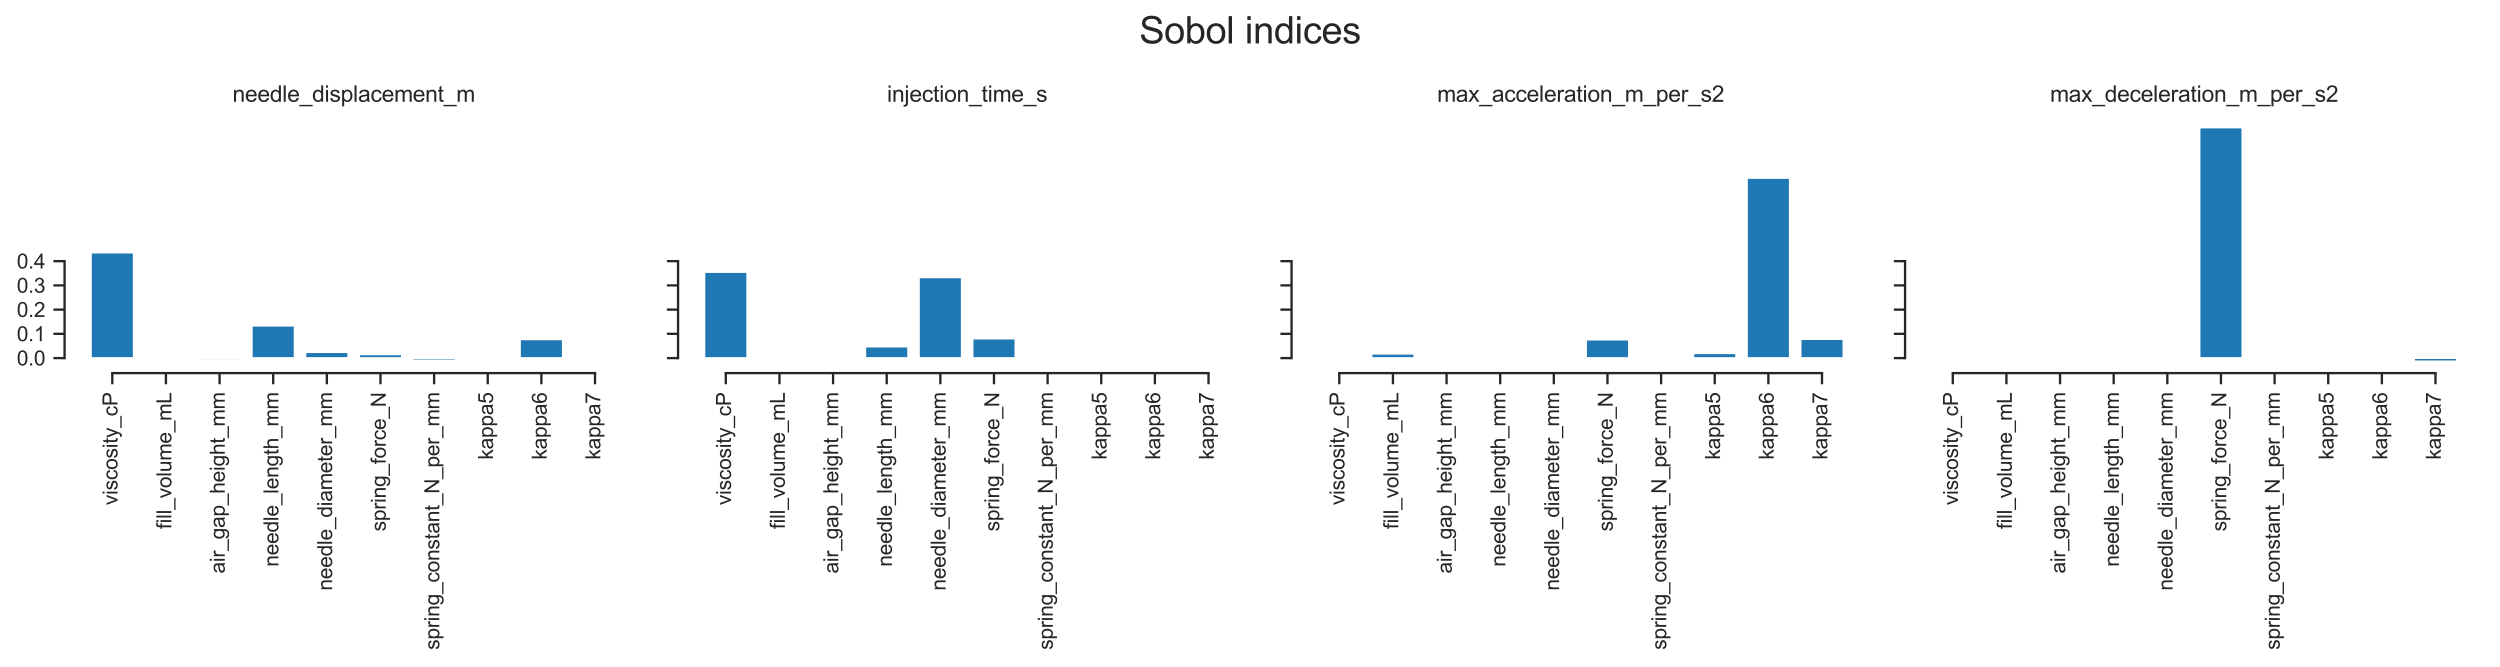 <?xml version="1.0" encoding="utf-8" standalone="no"?>
<!DOCTYPE svg PUBLIC "-//W3C//DTD SVG 1.1//EN"
  "http://www.w3.org/Graphics/SVG/1.1/DTD/svg11.dtd">
<svg xmlns:xlink="http://www.w3.org/1999/xlink" width="1073.664pt" height="286.272pt" viewBox="0 0 1073.664 286.272" xmlns="http://www.w3.org/2000/svg" version="1.1">
 <defs>
  <style type="text/css">*{stroke-linejoin: round; stroke-linecap: butt}</style>
 </defs>
 <g id="figure_1">
  <g id="patch_1">
   <path d="M 0 286.272 
L 1073.664 286.272 
L 1073.664 0 
L 0 0 
z
" style="fill: #ffffff"/>
  </g>
  <g id="axes_1">
   <g id="patch_2">
    <path d="M 27.732 160.234 
L 276.039 160.234 
L 276.039 49.709 
L 27.732 49.709 
z
" style="fill: #ffffff"/>
   </g>
   <g id="matplotlib.axis_1">
    <g id="xtick_1">
     <g id="line2d_1">
      <defs>
       <path id="m3c4f3bef32" d="M 0 0 
L 0 4.8 
" style="stroke: #262626"/>
      </defs>
      <g>
       <use xlink:href="#m3c4f3bef32" x="48.232" y="160.234" style="fill: #262626; stroke: #262626"/>
      </g>
     </g>
     <g id="text_1">
      <!-- viscosity_cP -->
      <g style="fill: #262626" transform="translate(50.456 216.947) rotate(-90) scale(0.088 -0.088)">
       <defs>
        <path id="ArialMT-76" d="M 1344 0 
L 81 3319 
L 675 3319 
L 1388 1331 
Q 1503 1009 1600 663 
Q 1675 925 1809 1294 
L 2547 3319 
L 3125 3319 
L 1869 0 
L 1344 0 
z
" transform="scale(0.016)"/>
        <path id="ArialMT-69" d="M 425 3934 
L 425 4581 
L 988 4581 
L 988 3934 
L 425 3934 
z
M 425 0 
L 425 3319 
L 988 3319 
L 988 0 
L 425 0 
z
" transform="scale(0.016)"/>
        <path id="ArialMT-73" d="M 197 991 
L 753 1078 
Q 800 744 1014 566 
Q 1228 388 1613 388 
Q 2000 388 2187 545 
Q 2375 703 2375 916 
Q 2375 1106 2209 1216 
Q 2094 1291 1634 1406 
Q 1016 1563 777 1677 
Q 538 1791 414 1992 
Q 291 2194 291 2438 
Q 291 2659 392 2848 
Q 494 3038 669 3163 
Q 800 3259 1026 3326 
Q 1253 3394 1513 3394 
Q 1903 3394 2198 3281 
Q 2494 3169 2634 2976 
Q 2775 2784 2828 2463 
L 2278 2388 
Q 2241 2644 2061 2787 
Q 1881 2931 1553 2931 
Q 1166 2931 1000 2803 
Q 834 2675 834 2503 
Q 834 2394 903 2306 
Q 972 2216 1119 2156 
Q 1203 2125 1616 2013 
Q 2213 1853 2448 1751 
Q 2684 1650 2818 1456 
Q 2953 1263 2953 975 
Q 2953 694 2789 445 
Q 2625 197 2315 61 
Q 2006 -75 1616 -75 
Q 969 -75 630 194 
Q 291 463 197 991 
z
" transform="scale(0.016)"/>
        <path id="ArialMT-63" d="M 2588 1216 
L 3141 1144 
Q 3050 572 2676 248 
Q 2303 -75 1759 -75 
Q 1078 -75 664 370 
Q 250 816 250 1647 
Q 250 2184 428 2587 
Q 606 2991 970 3192 
Q 1334 3394 1763 3394 
Q 2303 3394 2647 3120 
Q 2991 2847 3088 2344 
L 2541 2259 
Q 2463 2594 2264 2762 
Q 2066 2931 1784 2931 
Q 1359 2931 1093 2626 
Q 828 2322 828 1663 
Q 828 994 1084 691 
Q 1341 388 1753 388 
Q 2084 388 2306 591 
Q 2528 794 2588 1216 
z
" transform="scale(0.016)"/>
        <path id="ArialMT-6f" d="M 213 1659 
Q 213 2581 725 3025 
Q 1153 3394 1769 3394 
Q 2453 3394 2887 2945 
Q 3322 2497 3322 1706 
Q 3322 1066 3130 698 
Q 2938 331 2570 128 
Q 2203 -75 1769 -75 
Q 1072 -75 642 372 
Q 213 819 213 1659 
z
M 791 1659 
Q 791 1022 1069 705 
Q 1347 388 1769 388 
Q 2188 388 2466 706 
Q 2744 1025 2744 1678 
Q 2744 2294 2464 2611 
Q 2184 2928 1769 2928 
Q 1347 2928 1069 2612 
Q 791 2297 791 1659 
z
" transform="scale(0.016)"/>
        <path id="ArialMT-74" d="M 1650 503 
L 1731 6 
Q 1494 -44 1306 -44 
Q 1000 -44 831 53 
Q 663 150 594 308 
Q 525 466 525 972 
L 525 2881 
L 113 2881 
L 113 3319 
L 525 3319 
L 525 4141 
L 1084 4478 
L 1084 3319 
L 1650 3319 
L 1650 2881 
L 1084 2881 
L 1084 941 
Q 1084 700 1114 631 
Q 1144 563 1211 522 
Q 1278 481 1403 481 
Q 1497 481 1650 503 
z
" transform="scale(0.016)"/>
        <path id="ArialMT-79" d="M 397 -1278 
L 334 -750 
Q 519 -800 656 -800 
Q 844 -800 956 -737 
Q 1069 -675 1141 -563 
Q 1194 -478 1313 -144 
Q 1328 -97 1363 -6 
L 103 3319 
L 709 3319 
L 1400 1397 
Q 1534 1031 1641 628 
Q 1738 1016 1872 1384 
L 2581 3319 
L 3144 3319 
L 1881 -56 
Q 1678 -603 1566 -809 
Q 1416 -1088 1222 -1217 
Q 1028 -1347 759 -1347 
Q 597 -1347 397 -1278 
z
" transform="scale(0.016)"/>
        <path id="ArialMT-5f" d="M -97 -1272 
L -97 -866 
L 3631 -866 
L 3631 -1272 
L -97 -1272 
z
" transform="scale(0.016)"/>
        <path id="ArialMT-50" d="M 494 0 
L 494 4581 
L 2222 4581 
Q 2678 4581 2919 4538 
Q 3256 4481 3484 4323 
Q 3713 4166 3852 3881 
Q 3991 3597 3991 3256 
Q 3991 2672 3619 2267 
Q 3247 1863 2275 1863 
L 1100 1863 
L 1100 0 
L 494 0 
z
M 1100 2403 
L 2284 2403 
Q 2872 2403 3119 2622 
Q 3366 2841 3366 3238 
Q 3366 3525 3220 3729 
Q 3075 3934 2838 4000 
Q 2684 4041 2272 4041 
L 1100 4041 
L 1100 2403 
z
" transform="scale(0.016)"/>
       </defs>
       <use xlink:href="#ArialMT-76"/>
       <use xlink:href="#ArialMT-69" x="50"/>
       <use xlink:href="#ArialMT-73" x="72.217"/>
       <use xlink:href="#ArialMT-63" x="122.217"/>
       <use xlink:href="#ArialMT-6f" x="172.217"/>
       <use xlink:href="#ArialMT-73" x="227.832"/>
       <use xlink:href="#ArialMT-69" x="277.832"/>
       <use xlink:href="#ArialMT-74" x="300.049"/>
       <use xlink:href="#ArialMT-79" x="327.832"/>
       <use xlink:href="#ArialMT-5f" x="377.832"/>
       <use xlink:href="#ArialMT-63" x="433.447"/>
       <use xlink:href="#ArialMT-50" x="483.447"/>
      </g>
     </g>
    </g>
    <g id="xtick_2">
     <g id="line2d_2">
      <g>
       <use xlink:href="#m3c4f3bef32" x="71.266" y="160.234" style="fill: #262626; stroke: #262626"/>
      </g>
     </g>
     <g id="text_2">
      <!-- fill_volume_mL -->
      <g style="fill: #262626" transform="translate(73.595 227.222) rotate(-90) scale(0.088 -0.088)">
       <defs>
        <path id="ArialMT-66" d="M 556 0 
L 556 2881 
L 59 2881 
L 59 3319 
L 556 3319 
L 556 3672 
Q 556 4006 616 4169 
Q 697 4388 901 4523 
Q 1106 4659 1475 4659 
Q 1713 4659 2000 4603 
L 1916 4113 
Q 1741 4144 1584 4144 
Q 1328 4144 1222 4034 
Q 1116 3925 1116 3625 
L 1116 3319 
L 1763 3319 
L 1763 2881 
L 1116 2881 
L 1116 0 
L 556 0 
z
" transform="scale(0.016)"/>
        <path id="ArialMT-6c" d="M 409 0 
L 409 4581 
L 972 4581 
L 972 0 
L 409 0 
z
" transform="scale(0.016)"/>
        <path id="ArialMT-75" d="M 2597 0 
L 2597 488 
Q 2209 -75 1544 -75 
Q 1250 -75 995 37 
Q 741 150 617 320 
Q 494 491 444 738 
Q 409 903 409 1263 
L 409 3319 
L 972 3319 
L 972 1478 
Q 972 1038 1006 884 
Q 1059 663 1231 536 
Q 1403 409 1656 409 
Q 1909 409 2131 539 
Q 2353 669 2445 892 
Q 2538 1116 2538 1541 
L 2538 3319 
L 3100 3319 
L 3100 0 
L 2597 0 
z
" transform="scale(0.016)"/>
        <path id="ArialMT-6d" d="M 422 0 
L 422 3319 
L 925 3319 
L 925 2853 
Q 1081 3097 1340 3245 
Q 1600 3394 1931 3394 
Q 2300 3394 2536 3241 
Q 2772 3088 2869 2813 
Q 3263 3394 3894 3394 
Q 4388 3394 4653 3120 
Q 4919 2847 4919 2278 
L 4919 0 
L 4359 0 
L 4359 2091 
Q 4359 2428 4304 2576 
Q 4250 2725 4106 2815 
Q 3963 2906 3769 2906 
Q 3419 2906 3187 2673 
Q 2956 2441 2956 1928 
L 2956 0 
L 2394 0 
L 2394 2156 
Q 2394 2531 2256 2718 
Q 2119 2906 1806 2906 
Q 1569 2906 1367 2781 
Q 1166 2656 1075 2415 
Q 984 2175 984 1722 
L 984 0 
L 422 0 
z
" transform="scale(0.016)"/>
        <path id="ArialMT-65" d="M 2694 1069 
L 3275 997 
Q 3138 488 2766 206 
Q 2394 -75 1816 -75 
Q 1088 -75 661 373 
Q 234 822 234 1631 
Q 234 2469 665 2931 
Q 1097 3394 1784 3394 
Q 2450 3394 2872 2941 
Q 3294 2488 3294 1666 
Q 3294 1616 3291 1516 
L 816 1516 
Q 847 969 1125 678 
Q 1403 388 1819 388 
Q 2128 388 2347 550 
Q 2566 713 2694 1069 
z
M 847 1978 
L 2700 1978 
Q 2663 2397 2488 2606 
Q 2219 2931 1791 2931 
Q 1403 2931 1139 2672 
Q 875 2413 847 1978 
z
" transform="scale(0.016)"/>
        <path id="ArialMT-4c" d="M 469 0 
L 469 4581 
L 1075 4581 
L 1075 541 
L 3331 541 
L 3331 0 
L 469 0 
z
" transform="scale(0.016)"/>
       </defs>
       <use xlink:href="#ArialMT-66"/>
       <use xlink:href="#ArialMT-69" x="27.783"/>
       <use xlink:href="#ArialMT-6c" x="50"/>
       <use xlink:href="#ArialMT-6c" x="72.217"/>
       <use xlink:href="#ArialMT-5f" x="94.434"/>
       <use xlink:href="#ArialMT-76" x="150.049"/>
       <use xlink:href="#ArialMT-6f" x="200.049"/>
       <use xlink:href="#ArialMT-6c" x="255.664"/>
       <use xlink:href="#ArialMT-75" x="277.881"/>
       <use xlink:href="#ArialMT-6d" x="333.496"/>
       <use xlink:href="#ArialMT-65" x="416.797"/>
       <use xlink:href="#ArialMT-5f" x="472.412"/>
       <use xlink:href="#ArialMT-6d" x="528.027"/>
       <use xlink:href="#ArialMT-4c" x="611.328"/>
      </g>
     </g>
    </g>
    <g id="xtick_3">
     <g id="line2d_3">
      <g>
       <use xlink:href="#m3c4f3bef32" x="94.3" y="160.234" style="fill: #262626; stroke: #262626"/>
      </g>
     </g>
     <g id="text_3">
      <!-- air_gap_height_mm -->
      <g style="fill: #262626" transform="translate(96.524 246.31) rotate(-90) scale(0.088 -0.088)">
       <defs>
        <path id="ArialMT-61" d="M 2588 409 
Q 2275 144 1986 34 
Q 1697 -75 1366 -75 
Q 819 -75 525 192 
Q 231 459 231 875 
Q 231 1119 342 1320 
Q 453 1522 633 1644 
Q 813 1766 1038 1828 
Q 1203 1872 1538 1913 
Q 2219 1994 2541 2106 
Q 2544 2222 2544 2253 
Q 2544 2597 2384 2738 
Q 2169 2928 1744 2928 
Q 1347 2928 1158 2789 
Q 969 2650 878 2297 
L 328 2372 
Q 403 2725 575 2942 
Q 747 3159 1072 3276 
Q 1397 3394 1825 3394 
Q 2250 3394 2515 3294 
Q 2781 3194 2906 3042 
Q 3031 2891 3081 2659 
Q 3109 2516 3109 2141 
L 3109 1391 
Q 3109 606 3145 398 
Q 3181 191 3288 0 
L 2700 0 
Q 2613 175 2588 409 
z
M 2541 1666 
Q 2234 1541 1622 1453 
Q 1275 1403 1131 1340 
Q 988 1278 909 1158 
Q 831 1038 831 891 
Q 831 666 1001 516 
Q 1172 366 1500 366 
Q 1825 366 2078 508 
Q 2331 650 2450 897 
Q 2541 1088 2541 1459 
L 2541 1666 
z
" transform="scale(0.016)"/>
        <path id="ArialMT-72" d="M 416 0 
L 416 3319 
L 922 3319 
L 922 2816 
Q 1116 3169 1280 3281 
Q 1444 3394 1641 3394 
Q 1925 3394 2219 3213 
L 2025 2691 
Q 1819 2813 1613 2813 
Q 1428 2813 1281 2702 
Q 1134 2591 1072 2394 
Q 978 2094 978 1738 
L 978 0 
L 416 0 
z
" transform="scale(0.016)"/>
        <path id="ArialMT-67" d="M 319 -275 
L 866 -356 
Q 900 -609 1056 -725 
Q 1266 -881 1628 -881 
Q 2019 -881 2231 -725 
Q 2444 -569 2519 -288 
Q 2563 -116 2559 434 
Q 2191 0 1641 0 
Q 956 0 581 494 
Q 206 988 206 1678 
Q 206 2153 378 2554 
Q 550 2956 876 3175 
Q 1203 3394 1644 3394 
Q 2231 3394 2613 2919 
L 2613 3319 
L 3131 3319 
L 3131 450 
Q 3131 -325 2973 -648 
Q 2816 -972 2473 -1159 
Q 2131 -1347 1631 -1347 
Q 1038 -1347 672 -1080 
Q 306 -813 319 -275 
z
M 784 1719 
Q 784 1066 1043 766 
Q 1303 466 1694 466 
Q 2081 466 2343 764 
Q 2606 1063 2606 1700 
Q 2606 2309 2336 2618 
Q 2066 2928 1684 2928 
Q 1309 2928 1046 2623 
Q 784 2319 784 1719 
z
" transform="scale(0.016)"/>
        <path id="ArialMT-70" d="M 422 -1272 
L 422 3319 
L 934 3319 
L 934 2888 
Q 1116 3141 1344 3267 
Q 1572 3394 1897 3394 
Q 2322 3394 2647 3175 
Q 2972 2956 3137 2557 
Q 3303 2159 3303 1684 
Q 3303 1175 3120 767 
Q 2938 359 2589 142 
Q 2241 -75 1856 -75 
Q 1575 -75 1351 44 
Q 1128 163 984 344 
L 984 -1272 
L 422 -1272 
z
M 931 1641 
Q 931 1000 1190 694 
Q 1450 388 1819 388 
Q 2194 388 2461 705 
Q 2728 1022 2728 1688 
Q 2728 2322 2467 2637 
Q 2206 2953 1844 2953 
Q 1484 2953 1207 2617 
Q 931 2281 931 1641 
z
" transform="scale(0.016)"/>
        <path id="ArialMT-68" d="M 422 0 
L 422 4581 
L 984 4581 
L 984 2938 
Q 1378 3394 1978 3394 
Q 2347 3394 2619 3248 
Q 2891 3103 3008 2847 
Q 3125 2591 3125 2103 
L 3125 0 
L 2563 0 
L 2563 2103 
Q 2563 2525 2380 2717 
Q 2197 2909 1863 2909 
Q 1613 2909 1392 2779 
Q 1172 2650 1078 2428 
Q 984 2206 984 1816 
L 984 0 
L 422 0 
z
" transform="scale(0.016)"/>
       </defs>
       <use xlink:href="#ArialMT-61"/>
       <use xlink:href="#ArialMT-69" x="55.615"/>
       <use xlink:href="#ArialMT-72" x="77.832"/>
       <use xlink:href="#ArialMT-5f" x="111.133"/>
       <use xlink:href="#ArialMT-67" x="166.748"/>
       <use xlink:href="#ArialMT-61" x="222.363"/>
       <use xlink:href="#ArialMT-70" x="277.979"/>
       <use xlink:href="#ArialMT-5f" x="333.594"/>
       <use xlink:href="#ArialMT-68" x="389.209"/>
       <use xlink:href="#ArialMT-65" x="444.824"/>
       <use xlink:href="#ArialMT-69" x="500.439"/>
       <use xlink:href="#ArialMT-67" x="522.656"/>
       <use xlink:href="#ArialMT-68" x="578.271"/>
       <use xlink:href="#ArialMT-74" x="633.887"/>
       <use xlink:href="#ArialMT-5f" x="661.67"/>
       <use xlink:href="#ArialMT-6d" x="717.285"/>
       <use xlink:href="#ArialMT-6d" x="800.586"/>
      </g>
     </g>
    </g>
    <g id="xtick_4">
     <g id="line2d_4">
      <g>
       <use xlink:href="#m3c4f3bef32" x="117.334" y="160.234" style="fill: #262626; stroke: #262626"/>
      </g>
     </g>
     <g id="text_4">
      <!-- needle_length_mm -->
      <g style="fill: #262626" transform="translate(119.558 243.38) rotate(-90) scale(0.088 -0.088)">
       <defs>
        <path id="ArialMT-6e" d="M 422 0 
L 422 3319 
L 928 3319 
L 928 2847 
Q 1294 3394 1984 3394 
Q 2284 3394 2536 3286 
Q 2788 3178 2913 3003 
Q 3038 2828 3088 2588 
Q 3119 2431 3119 2041 
L 3119 0 
L 2556 0 
L 2556 2019 
Q 2556 2363 2490 2533 
Q 2425 2703 2258 2804 
Q 2091 2906 1866 2906 
Q 1506 2906 1245 2678 
Q 984 2450 984 1813 
L 984 0 
L 422 0 
z
" transform="scale(0.016)"/>
        <path id="ArialMT-64" d="M 2575 0 
L 2575 419 
Q 2259 -75 1647 -75 
Q 1250 -75 917 144 
Q 584 363 401 755 
Q 219 1147 219 1656 
Q 219 2153 384 2558 
Q 550 2963 881 3178 
Q 1213 3394 1622 3394 
Q 1922 3394 2156 3267 
Q 2391 3141 2538 2938 
L 2538 4581 
L 3097 4581 
L 3097 0 
L 2575 0 
z
M 797 1656 
Q 797 1019 1065 703 
Q 1334 388 1700 388 
Q 2069 388 2326 689 
Q 2584 991 2584 1609 
Q 2584 2291 2321 2609 
Q 2059 2928 1675 2928 
Q 1300 2928 1048 2622 
Q 797 2316 797 1656 
z
" transform="scale(0.016)"/>
       </defs>
       <use xlink:href="#ArialMT-6e"/>
       <use xlink:href="#ArialMT-65" x="55.615"/>
       <use xlink:href="#ArialMT-65" x="111.23"/>
       <use xlink:href="#ArialMT-64" x="166.846"/>
       <use xlink:href="#ArialMT-6c" x="222.461"/>
       <use xlink:href="#ArialMT-65" x="244.678"/>
       <use xlink:href="#ArialMT-5f" x="300.293"/>
       <use xlink:href="#ArialMT-6c" x="355.908"/>
       <use xlink:href="#ArialMT-65" x="378.125"/>
       <use xlink:href="#ArialMT-6e" x="433.74"/>
       <use xlink:href="#ArialMT-67" x="489.355"/>
       <use xlink:href="#ArialMT-74" x="544.971"/>
       <use xlink:href="#ArialMT-68" x="572.754"/>
       <use xlink:href="#ArialMT-5f" x="628.369"/>
       <use xlink:href="#ArialMT-6d" x="683.984"/>
       <use xlink:href="#ArialMT-6d" x="767.285"/>
      </g>
     </g>
    </g>
    <g id="xtick_5">
     <g id="line2d_5">
      <g>
       <use xlink:href="#m3c4f3bef32" x="140.368" y="160.234" style="fill: #262626; stroke: #262626"/>
      </g>
     </g>
     <g id="text_5">
      <!-- needle_diameter_mm -->
      <g style="fill: #262626" transform="translate(142.643 253.64) rotate(-90) scale(0.088 -0.088)">
       <use xlink:href="#ArialMT-6e"/>
       <use xlink:href="#ArialMT-65" x="55.615"/>
       <use xlink:href="#ArialMT-65" x="111.23"/>
       <use xlink:href="#ArialMT-64" x="166.846"/>
       <use xlink:href="#ArialMT-6c" x="222.461"/>
       <use xlink:href="#ArialMT-65" x="244.678"/>
       <use xlink:href="#ArialMT-5f" x="300.293"/>
       <use xlink:href="#ArialMT-64" x="355.908"/>
       <use xlink:href="#ArialMT-69" x="411.523"/>
       <use xlink:href="#ArialMT-61" x="433.74"/>
       <use xlink:href="#ArialMT-6d" x="489.355"/>
       <use xlink:href="#ArialMT-65" x="572.656"/>
       <use xlink:href="#ArialMT-74" x="628.271"/>
       <use xlink:href="#ArialMT-65" x="656.055"/>
       <use xlink:href="#ArialMT-72" x="711.67"/>
       <use xlink:href="#ArialMT-5f" x="744.971"/>
       <use xlink:href="#ArialMT-6d" x="800.586"/>
       <use xlink:href="#ArialMT-6d" x="883.887"/>
      </g>
     </g>
    </g>
    <g id="xtick_6">
     <g id="line2d_6">
      <g>
       <use xlink:href="#m3c4f3bef32" x="163.403" y="160.234" style="fill: #262626; stroke: #262626"/>
      </g>
     </g>
     <g id="text_6">
      <!-- spring_force_N -->
      <g style="fill: #262626" transform="translate(165.68 228.205) rotate(-90) scale(0.088 -0.088)">
       <defs>
        <path id="ArialMT-4e" d="M 488 0 
L 488 4581 
L 1109 4581 
L 3516 984 
L 3516 4581 
L 4097 4581 
L 4097 0 
L 3475 0 
L 1069 3600 
L 1069 0 
L 488 0 
z
" transform="scale(0.016)"/>
       </defs>
       <use xlink:href="#ArialMT-73"/>
       <use xlink:href="#ArialMT-70" x="50"/>
       <use xlink:href="#ArialMT-72" x="105.615"/>
       <use xlink:href="#ArialMT-69" x="138.916"/>
       <use xlink:href="#ArialMT-6e" x="161.133"/>
       <use xlink:href="#ArialMT-67" x="216.748"/>
       <use xlink:href="#ArialMT-5f" x="272.363"/>
       <use xlink:href="#ArialMT-66" x="327.979"/>
       <use xlink:href="#ArialMT-6f" x="355.762"/>
       <use xlink:href="#ArialMT-72" x="411.377"/>
       <use xlink:href="#ArialMT-63" x="444.678"/>
       <use xlink:href="#ArialMT-65" x="494.678"/>
       <use xlink:href="#ArialMT-5f" x="550.293"/>
       <use xlink:href="#ArialMT-4e" x="605.908"/>
      </g>
     </g>
    </g>
    <g id="xtick_7">
     <g id="line2d_7">
      <g>
       <use xlink:href="#m3c4f3bef32" x="186.437" y="160.234" style="fill: #262626; stroke: #262626"/>
      </g>
     </g>
     <g id="text_7">
      <!-- spring_constant_N_per_mm -->
      <g style="fill: #262626" transform="translate(188.66 279.072) rotate(-90) scale(0.088 -0.088)">
       <use xlink:href="#ArialMT-73"/>
       <use xlink:href="#ArialMT-70" x="50"/>
       <use xlink:href="#ArialMT-72" x="105.615"/>
       <use xlink:href="#ArialMT-69" x="138.916"/>
       <use xlink:href="#ArialMT-6e" x="161.133"/>
       <use xlink:href="#ArialMT-67" x="216.748"/>
       <use xlink:href="#ArialMT-5f" x="272.363"/>
       <use xlink:href="#ArialMT-63" x="327.979"/>
       <use xlink:href="#ArialMT-6f" x="377.979"/>
       <use xlink:href="#ArialMT-6e" x="433.594"/>
       <use xlink:href="#ArialMT-73" x="489.209"/>
       <use xlink:href="#ArialMT-74" x="539.209"/>
       <use xlink:href="#ArialMT-61" x="566.992"/>
       <use xlink:href="#ArialMT-6e" x="622.607"/>
       <use xlink:href="#ArialMT-74" x="678.223"/>
       <use xlink:href="#ArialMT-5f" x="706.006"/>
       <use xlink:href="#ArialMT-4e" x="761.621"/>
       <use xlink:href="#ArialMT-5f" x="833.838"/>
       <use xlink:href="#ArialMT-70" x="889.453"/>
       <use xlink:href="#ArialMT-65" x="945.068"/>
       <use xlink:href="#ArialMT-72" x="1000.684"/>
       <use xlink:href="#ArialMT-5f" x="1033.984"/>
       <use xlink:href="#ArialMT-6d" x="1089.6"/>
       <use xlink:href="#ArialMT-6d" x="1172.9"/>
      </g>
     </g>
    </g>
    <g id="xtick_8">
     <g id="line2d_8">
      <g>
       <use xlink:href="#m3c4f3bef32" x="209.471" y="160.234" style="fill: #262626; stroke: #262626"/>
      </g>
     </g>
     <g id="text_8">
      <!-- kappa5 -->
      <g style="fill: #262626" transform="translate(211.746 197.403) rotate(-90) scale(0.088 -0.088)">
       <defs>
        <path id="ArialMT-6b" d="M 425 0 
L 425 4581 
L 988 4581 
L 988 1969 
L 2319 3319 
L 3047 3319 
L 1778 2088 
L 3175 0 
L 2481 0 
L 1384 1697 
L 988 1316 
L 988 0 
L 425 0 
z
" transform="scale(0.016)"/>
        <path id="ArialMT-35" d="M 266 1200 
L 856 1250 
Q 922 819 1161 601 
Q 1400 384 1738 384 
Q 2144 384 2425 690 
Q 2706 997 2706 1503 
Q 2706 1984 2436 2262 
Q 2166 2541 1728 2541 
Q 1456 2541 1237 2417 
Q 1019 2294 894 2097 
L 366 2166 
L 809 4519 
L 3088 4519 
L 3088 3981 
L 1259 3981 
L 1013 2750 
Q 1425 3038 1878 3038 
Q 2478 3038 2890 2622 
Q 3303 2206 3303 1553 
Q 3303 931 2941 478 
Q 2500 -78 1738 -78 
Q 1113 -78 717 272 
Q 322 622 266 1200 
z
" transform="scale(0.016)"/>
       </defs>
       <use xlink:href="#ArialMT-6b"/>
       <use xlink:href="#ArialMT-61" x="50"/>
       <use xlink:href="#ArialMT-70" x="105.615"/>
       <use xlink:href="#ArialMT-70" x="161.23"/>
       <use xlink:href="#ArialMT-61" x="216.846"/>
       <use xlink:href="#ArialMT-35" x="272.461"/>
      </g>
     </g>
    </g>
    <g id="xtick_9">
     <g id="line2d_9">
      <g>
       <use xlink:href="#m3c4f3bef32" x="232.505" y="160.234" style="fill: #262626; stroke: #262626"/>
      </g>
     </g>
     <g id="text_9">
      <!-- kappa6 -->
      <g style="fill: #262626" transform="translate(234.793 197.403) rotate(-90) scale(0.088 -0.088)">
       <defs>
        <path id="ArialMT-36" d="M 3184 3459 
L 2625 3416 
Q 2550 3747 2413 3897 
Q 2184 4138 1850 4138 
Q 1581 4138 1378 3988 
Q 1113 3794 959 3422 
Q 806 3050 800 2363 
Q 1003 2672 1297 2822 
Q 1591 2972 1913 2972 
Q 2475 2972 2870 2558 
Q 3266 2144 3266 1488 
Q 3266 1056 3080 686 
Q 2894 316 2569 119 
Q 2244 -78 1831 -78 
Q 1128 -78 684 439 
Q 241 956 241 2144 
Q 241 3472 731 4075 
Q 1159 4600 1884 4600 
Q 2425 4600 2770 4297 
Q 3116 3994 3184 3459 
z
M 888 1484 
Q 888 1194 1011 928 
Q 1134 663 1356 523 
Q 1578 384 1822 384 
Q 2178 384 2434 671 
Q 2691 959 2691 1453 
Q 2691 1928 2437 2201 
Q 2184 2475 1800 2475 
Q 1419 2475 1153 2201 
Q 888 1928 888 1484 
z
" transform="scale(0.016)"/>
       </defs>
       <use xlink:href="#ArialMT-6b"/>
       <use xlink:href="#ArialMT-61" x="50"/>
       <use xlink:href="#ArialMT-70" x="105.615"/>
       <use xlink:href="#ArialMT-70" x="161.23"/>
       <use xlink:href="#ArialMT-61" x="216.846"/>
       <use xlink:href="#ArialMT-36" x="272.461"/>
      </g>
     </g>
    </g>
    <g id="xtick_10">
     <g id="line2d_10">
      <g>
       <use xlink:href="#m3c4f3bef32" x="255.539" y="160.234" style="fill: #262626; stroke: #262626"/>
      </g>
     </g>
     <g id="text_10">
      <!-- kappa7 -->
      <g style="fill: #262626" transform="translate(257.814 197.403) rotate(-90) scale(0.088 -0.088)">
       <defs>
        <path id="ArialMT-37" d="M 303 3981 
L 303 4522 
L 3269 4522 
L 3269 4084 
Q 2831 3619 2401 2847 
Q 1972 2075 1738 1259 
Q 1569 684 1522 0 
L 944 0 
Q 953 541 1156 1306 
Q 1359 2072 1739 2783 
Q 2119 3494 2547 3981 
L 303 3981 
z
" transform="scale(0.016)"/>
       </defs>
       <use xlink:href="#ArialMT-6b"/>
       <use xlink:href="#ArialMT-61" x="50"/>
       <use xlink:href="#ArialMT-70" x="105.615"/>
       <use xlink:href="#ArialMT-70" x="161.23"/>
       <use xlink:href="#ArialMT-61" x="216.846"/>
       <use xlink:href="#ArialMT-37" x="272.461"/>
      </g>
     </g>
    </g>
   </g>
   <g id="matplotlib.axis_2">
    <g id="ytick_1">
     <g id="line2d_11">
      <defs>
       <path id="mc252d56267" d="M 0 0 
L -4.8 0 
" style="stroke: #262626"/>
      </defs>
      <g>
       <use xlink:href="#mc252d56267" x="27.732" y="153.779" style="fill: #262626; stroke: #262626"/>
      </g>
     </g>
     <g id="text_11">
      <!-- 0.0 -->
      <g style="fill: #262626" transform="translate(7.2 156.929) scale(0.088 -0.088)">
       <defs>
        <path id="ArialMT-30" d="M 266 2259 
Q 266 3072 433 3567 
Q 600 4063 929 4331 
Q 1259 4600 1759 4600 
Q 2128 4600 2406 4451 
Q 2684 4303 2865 4023 
Q 3047 3744 3150 3342 
Q 3253 2941 3253 2259 
Q 3253 1453 3087 958 
Q 2922 463 2592 192 
Q 2263 -78 1759 -78 
Q 1097 -78 719 397 
Q 266 969 266 2259 
z
M 844 2259 
Q 844 1131 1108 757 
Q 1372 384 1759 384 
Q 2147 384 2411 759 
Q 2675 1134 2675 2259 
Q 2675 3391 2411 3762 
Q 2147 4134 1753 4134 
Q 1366 4134 1134 3806 
Q 844 3388 844 2259 
z
" transform="scale(0.016)"/>
        <path id="ArialMT-2e" d="M 581 0 
L 581 641 
L 1222 641 
L 1222 0 
L 581 0 
z
" transform="scale(0.016)"/>
       </defs>
       <use xlink:href="#ArialMT-30"/>
       <use xlink:href="#ArialMT-2e" x="55.615"/>
       <use xlink:href="#ArialMT-30" x="83.398"/>
      </g>
     </g>
    </g>
    <g id="ytick_2">
     <g id="line2d_12">
      <g>
       <use xlink:href="#mc252d56267" x="27.732" y="143.376" style="fill: #262626; stroke: #262626"/>
      </g>
     </g>
     <g id="text_12">
      <!-- 0.1 -->
      <g style="fill: #262626" transform="translate(7.2 146.525) scale(0.088 -0.088)">
       <defs>
        <path id="ArialMT-31" d="M 2384 0 
L 1822 0 
L 1822 3584 
Q 1619 3391 1289 3197 
Q 959 3003 697 2906 
L 697 3450 
Q 1169 3672 1522 3987 
Q 1875 4303 2022 4600 
L 2384 4600 
L 2384 0 
z
" transform="scale(0.016)"/>
       </defs>
       <use xlink:href="#ArialMT-30"/>
       <use xlink:href="#ArialMT-2e" x="55.615"/>
       <use xlink:href="#ArialMT-31" x="83.398"/>
      </g>
     </g>
    </g>
    <g id="ytick_3">
     <g id="line2d_13">
      <g>
       <use xlink:href="#mc252d56267" x="27.732" y="132.972" style="fill: #262626; stroke: #262626"/>
      </g>
     </g>
     <g id="text_13">
      <!-- 0.2 -->
      <g style="fill: #262626" transform="translate(7.2 136.122) scale(0.088 -0.088)">
       <defs>
        <path id="ArialMT-32" d="M 3222 541 
L 3222 0 
L 194 0 
Q 188 203 259 391 
Q 375 700 629 1000 
Q 884 1300 1366 1694 
Q 2113 2306 2375 2664 
Q 2638 3022 2638 3341 
Q 2638 3675 2398 3904 
Q 2159 4134 1775 4134 
Q 1369 4134 1125 3890 
Q 881 3647 878 3216 
L 300 3275 
Q 359 3922 746 4261 
Q 1134 4600 1788 4600 
Q 2447 4600 2831 4234 
Q 3216 3869 3216 3328 
Q 3216 3053 3103 2787 
Q 2991 2522 2730 2228 
Q 2469 1934 1863 1422 
Q 1356 997 1212 845 
Q 1069 694 975 541 
L 3222 541 
z
" transform="scale(0.016)"/>
       </defs>
       <use xlink:href="#ArialMT-30"/>
       <use xlink:href="#ArialMT-2e" x="55.615"/>
       <use xlink:href="#ArialMT-32" x="83.398"/>
      </g>
     </g>
    </g>
    <g id="ytick_4">
     <g id="line2d_14">
      <g>
       <use xlink:href="#mc252d56267" x="27.732" y="122.569" style="fill: #262626; stroke: #262626"/>
      </g>
     </g>
     <g id="text_14">
      <!-- 0.3 -->
      <g style="fill: #262626" transform="translate(7.2 125.718) scale(0.088 -0.088)">
       <defs>
        <path id="ArialMT-33" d="M 269 1209 
L 831 1284 
Q 928 806 1161 595 
Q 1394 384 1728 384 
Q 2125 384 2398 659 
Q 2672 934 2672 1341 
Q 2672 1728 2419 1979 
Q 2166 2231 1775 2231 
Q 1616 2231 1378 2169 
L 1441 2663 
Q 1497 2656 1531 2656 
Q 1891 2656 2178 2843 
Q 2466 3031 2466 3422 
Q 2466 3731 2256 3934 
Q 2047 4138 1716 4138 
Q 1388 4138 1169 3931 
Q 950 3725 888 3313 
L 325 3413 
Q 428 3978 793 4289 
Q 1159 4600 1703 4600 
Q 2078 4600 2393 4439 
Q 2709 4278 2876 4000 
Q 3044 3722 3044 3409 
Q 3044 3113 2884 2869 
Q 2725 2625 2413 2481 
Q 2819 2388 3044 2092 
Q 3269 1797 3269 1353 
Q 3269 753 2831 336 
Q 2394 -81 1725 -81 
Q 1122 -81 723 278 
Q 325 638 269 1209 
z
" transform="scale(0.016)"/>
       </defs>
       <use xlink:href="#ArialMT-30"/>
       <use xlink:href="#ArialMT-2e" x="55.615"/>
       <use xlink:href="#ArialMT-33" x="83.398"/>
      </g>
     </g>
    </g>
    <g id="ytick_5">
     <g id="line2d_15">
      <g>
       <use xlink:href="#mc252d56267" x="27.732" y="112.165" style="fill: #262626; stroke: #262626"/>
      </g>
     </g>
     <g id="text_15">
      <!-- 0.4 -->
      <g style="fill: #262626" transform="translate(7.2 115.315) scale(0.088 -0.088)">
       <defs>
        <path id="ArialMT-34" d="M 2069 0 
L 2069 1097 
L 81 1097 
L 81 1613 
L 2172 4581 
L 2631 4581 
L 2631 1613 
L 3250 1613 
L 3250 1097 
L 2631 1097 
L 2631 0 
L 2069 0 
z
M 2069 1613 
L 2069 3678 
L 634 1613 
L 2069 1613 
z
" transform="scale(0.016)"/>
       </defs>
       <use xlink:href="#ArialMT-30"/>
       <use xlink:href="#ArialMT-2e" x="55.615"/>
       <use xlink:href="#ArialMT-34" x="83.398"/>
      </g>
     </g>
    </g>
   </g>
   <g id="patch_3">
    <path d="M 39.019 153.779 
L 57.446 153.779 
L 57.446 108.453 
L 39.019 108.453 
z
" clip-path="url(#p0d0cabefbc)" style="fill: #1f77b4; stroke: #ffffff; stroke-width: 0.8; stroke-linejoin: miter"/>
   </g>
   <g id="patch_4">
    <path d="M 62.053 153.779 
L 80.48 153.779 
L 80.48 154.103 
L 62.053 154.103 
z
" clip-path="url(#p0d0cabefbc)" style="fill: #1f77b4; stroke: #ffffff; stroke-width: 0.8; stroke-linejoin: miter"/>
   </g>
   <g id="patch_5">
    <path d="M 85.087 153.779 
L 103.514 153.779 
L 103.514 154.6 
L 85.087 154.6 
z
" clip-path="url(#p0d0cabefbc)" style="fill: #1f77b4; stroke: #ffffff; stroke-width: 0.8; stroke-linejoin: miter"/>
   </g>
   <g id="patch_6">
    <path d="M 108.121 153.779 
L 126.548 153.779 
L 126.548 139.867 
L 108.121 139.867 
z
" clip-path="url(#p0d0cabefbc)" style="fill: #1f77b4; stroke: #ffffff; stroke-width: 0.8; stroke-linejoin: miter"/>
   </g>
   <g id="patch_7">
    <path d="M 131.155 153.779 
L 149.582 153.779 
L 149.582 151.229 
L 131.155 151.229 
z
" clip-path="url(#p0d0cabefbc)" style="fill: #1f77b4; stroke: #ffffff; stroke-width: 0.8; stroke-linejoin: miter"/>
   </g>
   <g id="patch_8">
    <path d="M 154.189 153.779 
L 172.616 153.779 
L 172.616 152.176 
L 154.189 152.176 
z
" clip-path="url(#p0d0cabefbc)" style="fill: #1f77b4; stroke: #ffffff; stroke-width: 0.8; stroke-linejoin: miter"/>
   </g>
   <g id="patch_9">
    <path d="M 177.223 153.779 
L 195.65 153.779 
L 195.65 154.774 
L 177.223 154.774 
z
" clip-path="url(#p0d0cabefbc)" style="fill: #1f77b4; stroke: #ffffff; stroke-width: 0.8; stroke-linejoin: miter"/>
   </g>
   <g id="patch_10">
    <path d="M 200.257 153.779 
L 218.684 153.779 
L 218.684 153.67 
L 200.257 153.67 
z
" clip-path="url(#p0d0cabefbc)" style="fill: #1f77b4; stroke: #ffffff; stroke-width: 0.8; stroke-linejoin: miter"/>
   </g>
   <g id="patch_11">
    <path d="M 223.291 153.779 
L 241.718 153.779 
L 241.718 145.729 
L 223.291 145.729 
z
" clip-path="url(#p0d0cabefbc)" style="fill: #1f77b4; stroke: #ffffff; stroke-width: 0.8; stroke-linejoin: miter"/>
   </g>
   <g id="patch_12">
    <path d="M 246.325 153.779 
L 264.752 153.779 
L 264.752 153.99 
L 246.325 153.99 
z
" clip-path="url(#p0d0cabefbc)" style="fill: #1f77b4; stroke: #ffffff; stroke-width: 0.8; stroke-linejoin: miter"/>
   </g>
   <g id="patch_13">
    <path d="M 27.732 153.779 
L 27.732 112.165 
" style="fill: none; stroke: #262626; stroke-linejoin: miter; stroke-linecap: square"/>
   </g>
   <g id="patch_14">
    <path d="M 48.232 160.234 
L 255.539 160.234 
" style="fill: none; stroke: #262626; stroke-linejoin: miter; stroke-linecap: square"/>
   </g>
   <g id="text_16">
    <!-- needle_displacement_m -->
    <g style="fill: #262626" transform="translate(99.856 43.709) scale(0.096 -0.096)">
     <use xlink:href="#ArialMT-6e"/>
     <use xlink:href="#ArialMT-65" x="55.615"/>
     <use xlink:href="#ArialMT-65" x="111.23"/>
     <use xlink:href="#ArialMT-64" x="166.846"/>
     <use xlink:href="#ArialMT-6c" x="222.461"/>
     <use xlink:href="#ArialMT-65" x="244.678"/>
     <use xlink:href="#ArialMT-5f" x="300.293"/>
     <use xlink:href="#ArialMT-64" x="355.908"/>
     <use xlink:href="#ArialMT-69" x="411.523"/>
     <use xlink:href="#ArialMT-73" x="433.74"/>
     <use xlink:href="#ArialMT-70" x="483.74"/>
     <use xlink:href="#ArialMT-6c" x="539.355"/>
     <use xlink:href="#ArialMT-61" x="561.572"/>
     <use xlink:href="#ArialMT-63" x="617.188"/>
     <use xlink:href="#ArialMT-65" x="667.188"/>
     <use xlink:href="#ArialMT-6d" x="722.803"/>
     <use xlink:href="#ArialMT-65" x="806.104"/>
     <use xlink:href="#ArialMT-6e" x="861.719"/>
     <use xlink:href="#ArialMT-74" x="917.334"/>
     <use xlink:href="#ArialMT-5f" x="945.117"/>
     <use xlink:href="#ArialMT-6d" x="1000.732"/>
    </g>
   </g>
  </g>
  <g id="axes_2">
   <g id="patch_15">
    <path d="M 291.207 160.234 
L 539.514 160.234 
L 539.514 49.709 
L 291.207 49.709 
z
" style="fill: #ffffff"/>
   </g>
   <g id="matplotlib.axis_3">
    <g id="xtick_11">
     <g id="line2d_16">
      <g>
       <use xlink:href="#m3c4f3bef32" x="311.707" y="160.234" style="fill: #262626; stroke: #262626"/>
      </g>
     </g>
     <g id="text_17">
      <!-- viscosity_cP -->
      <g style="fill: #262626" transform="translate(313.931 216.947) rotate(-90) scale(0.088 -0.088)">
       <use xlink:href="#ArialMT-76"/>
       <use xlink:href="#ArialMT-69" x="50"/>
       <use xlink:href="#ArialMT-73" x="72.217"/>
       <use xlink:href="#ArialMT-63" x="122.217"/>
       <use xlink:href="#ArialMT-6f" x="172.217"/>
       <use xlink:href="#ArialMT-73" x="227.832"/>
       <use xlink:href="#ArialMT-69" x="277.832"/>
       <use xlink:href="#ArialMT-74" x="300.049"/>
       <use xlink:href="#ArialMT-79" x="327.832"/>
       <use xlink:href="#ArialMT-5f" x="377.832"/>
       <use xlink:href="#ArialMT-63" x="433.447"/>
       <use xlink:href="#ArialMT-50" x="483.447"/>
      </g>
     </g>
    </g>
    <g id="xtick_12">
     <g id="line2d_17">
      <g>
       <use xlink:href="#m3c4f3bef32" x="334.741" y="160.234" style="fill: #262626; stroke: #262626"/>
      </g>
     </g>
     <g id="text_18">
      <!-- fill_volume_mL -->
      <g style="fill: #262626" transform="translate(337.07 227.222) rotate(-90) scale(0.088 -0.088)">
       <use xlink:href="#ArialMT-66"/>
       <use xlink:href="#ArialMT-69" x="27.783"/>
       <use xlink:href="#ArialMT-6c" x="50"/>
       <use xlink:href="#ArialMT-6c" x="72.217"/>
       <use xlink:href="#ArialMT-5f" x="94.434"/>
       <use xlink:href="#ArialMT-76" x="150.049"/>
       <use xlink:href="#ArialMT-6f" x="200.049"/>
       <use xlink:href="#ArialMT-6c" x="255.664"/>
       <use xlink:href="#ArialMT-75" x="277.881"/>
       <use xlink:href="#ArialMT-6d" x="333.496"/>
       <use xlink:href="#ArialMT-65" x="416.797"/>
       <use xlink:href="#ArialMT-5f" x="472.412"/>
       <use xlink:href="#ArialMT-6d" x="528.027"/>
       <use xlink:href="#ArialMT-4c" x="611.328"/>
      </g>
     </g>
    </g>
    <g id="xtick_13">
     <g id="line2d_18">
      <g>
       <use xlink:href="#m3c4f3bef32" x="357.775" y="160.234" style="fill: #262626; stroke: #262626"/>
      </g>
     </g>
     <g id="text_19">
      <!-- air_gap_height_mm -->
      <g style="fill: #262626" transform="translate(359.999 246.31) rotate(-90) scale(0.088 -0.088)">
       <use xlink:href="#ArialMT-61"/>
       <use xlink:href="#ArialMT-69" x="55.615"/>
       <use xlink:href="#ArialMT-72" x="77.832"/>
       <use xlink:href="#ArialMT-5f" x="111.133"/>
       <use xlink:href="#ArialMT-67" x="166.748"/>
       <use xlink:href="#ArialMT-61" x="222.363"/>
       <use xlink:href="#ArialMT-70" x="277.979"/>
       <use xlink:href="#ArialMT-5f" x="333.594"/>
       <use xlink:href="#ArialMT-68" x="389.209"/>
       <use xlink:href="#ArialMT-65" x="444.824"/>
       <use xlink:href="#ArialMT-69" x="500.439"/>
       <use xlink:href="#ArialMT-67" x="522.656"/>
       <use xlink:href="#ArialMT-68" x="578.271"/>
       <use xlink:href="#ArialMT-74" x="633.887"/>
       <use xlink:href="#ArialMT-5f" x="661.67"/>
       <use xlink:href="#ArialMT-6d" x="717.285"/>
       <use xlink:href="#ArialMT-6d" x="800.586"/>
      </g>
     </g>
    </g>
    <g id="xtick_14">
     <g id="line2d_19">
      <g>
       <use xlink:href="#m3c4f3bef32" x="380.809" y="160.234" style="fill: #262626; stroke: #262626"/>
      </g>
     </g>
     <g id="text_20">
      <!-- needle_length_mm -->
      <g style="fill: #262626" transform="translate(383.033 243.38) rotate(-90) scale(0.088 -0.088)">
       <use xlink:href="#ArialMT-6e"/>
       <use xlink:href="#ArialMT-65" x="55.615"/>
       <use xlink:href="#ArialMT-65" x="111.23"/>
       <use xlink:href="#ArialMT-64" x="166.846"/>
       <use xlink:href="#ArialMT-6c" x="222.461"/>
       <use xlink:href="#ArialMT-65" x="244.678"/>
       <use xlink:href="#ArialMT-5f" x="300.293"/>
       <use xlink:href="#ArialMT-6c" x="355.908"/>
       <use xlink:href="#ArialMT-65" x="378.125"/>
       <use xlink:href="#ArialMT-6e" x="433.74"/>
       <use xlink:href="#ArialMT-67" x="489.355"/>
       <use xlink:href="#ArialMT-74" x="544.971"/>
       <use xlink:href="#ArialMT-68" x="572.754"/>
       <use xlink:href="#ArialMT-5f" x="628.369"/>
       <use xlink:href="#ArialMT-6d" x="683.984"/>
       <use xlink:href="#ArialMT-6d" x="767.285"/>
      </g>
     </g>
    </g>
    <g id="xtick_15">
     <g id="line2d_20">
      <g>
       <use xlink:href="#m3c4f3bef32" x="403.843" y="160.234" style="fill: #262626; stroke: #262626"/>
      </g>
     </g>
     <g id="text_21">
      <!-- needle_diameter_mm -->
      <g style="fill: #262626" transform="translate(406.118 253.64) rotate(-90) scale(0.088 -0.088)">
       <use xlink:href="#ArialMT-6e"/>
       <use xlink:href="#ArialMT-65" x="55.615"/>
       <use xlink:href="#ArialMT-65" x="111.23"/>
       <use xlink:href="#ArialMT-64" x="166.846"/>
       <use xlink:href="#ArialMT-6c" x="222.461"/>
       <use xlink:href="#ArialMT-65" x="244.678"/>
       <use xlink:href="#ArialMT-5f" x="300.293"/>
       <use xlink:href="#ArialMT-64" x="355.908"/>
       <use xlink:href="#ArialMT-69" x="411.523"/>
       <use xlink:href="#ArialMT-61" x="433.74"/>
       <use xlink:href="#ArialMT-6d" x="489.355"/>
       <use xlink:href="#ArialMT-65" x="572.656"/>
       <use xlink:href="#ArialMT-74" x="628.271"/>
       <use xlink:href="#ArialMT-65" x="656.055"/>
       <use xlink:href="#ArialMT-72" x="711.67"/>
       <use xlink:href="#ArialMT-5f" x="744.971"/>
       <use xlink:href="#ArialMT-6d" x="800.586"/>
       <use xlink:href="#ArialMT-6d" x="883.887"/>
      </g>
     </g>
    </g>
    <g id="xtick_16">
     <g id="line2d_21">
      <g>
       <use xlink:href="#m3c4f3bef32" x="426.878" y="160.234" style="fill: #262626; stroke: #262626"/>
      </g>
     </g>
     <g id="text_22">
      <!-- spring_force_N -->
      <g style="fill: #262626" transform="translate(429.155 228.205) rotate(-90) scale(0.088 -0.088)">
       <use xlink:href="#ArialMT-73"/>
       <use xlink:href="#ArialMT-70" x="50"/>
       <use xlink:href="#ArialMT-72" x="105.615"/>
       <use xlink:href="#ArialMT-69" x="138.916"/>
       <use xlink:href="#ArialMT-6e" x="161.133"/>
       <use xlink:href="#ArialMT-67" x="216.748"/>
       <use xlink:href="#ArialMT-5f" x="272.363"/>
       <use xlink:href="#ArialMT-66" x="327.979"/>
       <use xlink:href="#ArialMT-6f" x="355.762"/>
       <use xlink:href="#ArialMT-72" x="411.377"/>
       <use xlink:href="#ArialMT-63" x="444.678"/>
       <use xlink:href="#ArialMT-65" x="494.678"/>
       <use xlink:href="#ArialMT-5f" x="550.293"/>
       <use xlink:href="#ArialMT-4e" x="605.908"/>
      </g>
     </g>
    </g>
    <g id="xtick_17">
     <g id="line2d_22">
      <g>
       <use xlink:href="#m3c4f3bef32" x="449.912" y="160.234" style="fill: #262626; stroke: #262626"/>
      </g>
     </g>
     <g id="text_23">
      <!-- spring_constant_N_per_mm -->
      <g style="fill: #262626" transform="translate(452.135 279.072) rotate(-90) scale(0.088 -0.088)">
       <use xlink:href="#ArialMT-73"/>
       <use xlink:href="#ArialMT-70" x="50"/>
       <use xlink:href="#ArialMT-72" x="105.615"/>
       <use xlink:href="#ArialMT-69" x="138.916"/>
       <use xlink:href="#ArialMT-6e" x="161.133"/>
       <use xlink:href="#ArialMT-67" x="216.748"/>
       <use xlink:href="#ArialMT-5f" x="272.363"/>
       <use xlink:href="#ArialMT-63" x="327.979"/>
       <use xlink:href="#ArialMT-6f" x="377.979"/>
       <use xlink:href="#ArialMT-6e" x="433.594"/>
       <use xlink:href="#ArialMT-73" x="489.209"/>
       <use xlink:href="#ArialMT-74" x="539.209"/>
       <use xlink:href="#ArialMT-61" x="566.992"/>
       <use xlink:href="#ArialMT-6e" x="622.607"/>
       <use xlink:href="#ArialMT-74" x="678.223"/>
       <use xlink:href="#ArialMT-5f" x="706.006"/>
       <use xlink:href="#ArialMT-4e" x="761.621"/>
       <use xlink:href="#ArialMT-5f" x="833.838"/>
       <use xlink:href="#ArialMT-70" x="889.453"/>
       <use xlink:href="#ArialMT-65" x="945.068"/>
       <use xlink:href="#ArialMT-72" x="1000.684"/>
       <use xlink:href="#ArialMT-5f" x="1033.984"/>
       <use xlink:href="#ArialMT-6d" x="1089.6"/>
       <use xlink:href="#ArialMT-6d" x="1172.9"/>
      </g>
     </g>
    </g>
    <g id="xtick_18">
     <g id="line2d_23">
      <g>
       <use xlink:href="#m3c4f3bef32" x="472.946" y="160.234" style="fill: #262626; stroke: #262626"/>
      </g>
     </g>
     <g id="text_24">
      <!-- kappa5 -->
      <g style="fill: #262626" transform="translate(475.221 197.403) rotate(-90) scale(0.088 -0.088)">
       <use xlink:href="#ArialMT-6b"/>
       <use xlink:href="#ArialMT-61" x="50"/>
       <use xlink:href="#ArialMT-70" x="105.615"/>
       <use xlink:href="#ArialMT-70" x="161.23"/>
       <use xlink:href="#ArialMT-61" x="216.846"/>
       <use xlink:href="#ArialMT-35" x="272.461"/>
      </g>
     </g>
    </g>
    <g id="xtick_19">
     <g id="line2d_24">
      <g>
       <use xlink:href="#m3c4f3bef32" x="495.98" y="160.234" style="fill: #262626; stroke: #262626"/>
      </g>
     </g>
     <g id="text_25">
      <!-- kappa6 -->
      <g style="fill: #262626" transform="translate(498.268 197.403) rotate(-90) scale(0.088 -0.088)">
       <use xlink:href="#ArialMT-6b"/>
       <use xlink:href="#ArialMT-61" x="50"/>
       <use xlink:href="#ArialMT-70" x="105.615"/>
       <use xlink:href="#ArialMT-70" x="161.23"/>
       <use xlink:href="#ArialMT-61" x="216.846"/>
       <use xlink:href="#ArialMT-36" x="272.461"/>
      </g>
     </g>
    </g>
    <g id="xtick_20">
     <g id="line2d_25">
      <g>
       <use xlink:href="#m3c4f3bef32" x="519.014" y="160.234" style="fill: #262626; stroke: #262626"/>
      </g>
     </g>
     <g id="text_26">
      <!-- kappa7 -->
      <g style="fill: #262626" transform="translate(521.289 197.403) rotate(-90) scale(0.088 -0.088)">
       <use xlink:href="#ArialMT-6b"/>
       <use xlink:href="#ArialMT-61" x="50"/>
       <use xlink:href="#ArialMT-70" x="105.615"/>
       <use xlink:href="#ArialMT-70" x="161.23"/>
       <use xlink:href="#ArialMT-61" x="216.846"/>
       <use xlink:href="#ArialMT-37" x="272.461"/>
      </g>
     </g>
    </g>
   </g>
   <g id="matplotlib.axis_4">
    <g id="ytick_6">
     <g id="line2d_26">
      <g>
       <use xlink:href="#mc252d56267" x="291.207" y="153.779" style="fill: #262626; stroke: #262626"/>
      </g>
     </g>
    </g>
    <g id="ytick_7">
     <g id="line2d_27">
      <g>
       <use xlink:href="#mc252d56267" x="291.207" y="143.376" style="fill: #262626; stroke: #262626"/>
      </g>
     </g>
    </g>
    <g id="ytick_8">
     <g id="line2d_28">
      <g>
       <use xlink:href="#mc252d56267" x="291.207" y="132.972" style="fill: #262626; stroke: #262626"/>
      </g>
     </g>
    </g>
    <g id="ytick_9">
     <g id="line2d_29">
      <g>
       <use xlink:href="#mc252d56267" x="291.207" y="122.569" style="fill: #262626; stroke: #262626"/>
      </g>
     </g>
    </g>
    <g id="ytick_10">
     <g id="line2d_30">
      <g>
       <use xlink:href="#mc252d56267" x="291.207" y="112.165" style="fill: #262626; stroke: #262626"/>
      </g>
     </g>
    </g>
   </g>
   <g id="patch_16">
    <path d="M 302.494 153.779 
L 320.921 153.779 
L 320.921 116.804 
L 302.494 116.804 
z
" clip-path="url(#pa2774eefb0)" style="fill: #1f77b4; stroke: #ffffff; stroke-width: 0.8; stroke-linejoin: miter"/>
   </g>
   <g id="patch_17">
    <path d="M 325.528 153.779 
L 343.955 153.779 
L 343.955 153.721 
L 325.528 153.721 
z
" clip-path="url(#pa2774eefb0)" style="fill: #1f77b4; stroke: #ffffff; stroke-width: 0.8; stroke-linejoin: miter"/>
   </g>
   <g id="patch_18">
    <path d="M 348.562 153.779 
L 366.989 153.779 
L 366.989 153.73 
L 348.562 153.73 
z
" clip-path="url(#pa2774eefb0)" style="fill: #1f77b4; stroke: #ffffff; stroke-width: 0.8; stroke-linejoin: miter"/>
   </g>
   <g id="patch_19">
    <path d="M 371.596 153.779 
L 390.023 153.779 
L 390.023 148.839 
L 371.596 148.839 
z
" clip-path="url(#pa2774eefb0)" style="fill: #1f77b4; stroke: #ffffff; stroke-width: 0.8; stroke-linejoin: miter"/>
   </g>
   <g id="patch_20">
    <path d="M 394.63 153.779 
L 413.057 153.779 
L 413.057 119.1 
L 394.63 119.1 
z
" clip-path="url(#pa2774eefb0)" style="fill: #1f77b4; stroke: #ffffff; stroke-width: 0.8; stroke-linejoin: miter"/>
   </g>
   <g id="patch_21">
    <path d="M 417.664 153.779 
L 436.091 153.779 
L 436.091 145.395 
L 417.664 145.395 
z
" clip-path="url(#pa2774eefb0)" style="fill: #1f77b4; stroke: #ffffff; stroke-width: 0.8; stroke-linejoin: miter"/>
   </g>
   <g id="patch_22">
    <path d="M 440.698 153.779 
L 459.125 153.779 
L 459.125 153.787 
L 440.698 153.787 
z
" clip-path="url(#pa2774eefb0)" style="fill: #1f77b4; stroke: #ffffff; stroke-width: 0.8; stroke-linejoin: miter"/>
   </g>
   <g id="patch_23">
    <path d="M 463.732 153.779 
L 482.159 153.779 
L 482.159 153.835 
L 463.732 153.835 
z
" clip-path="url(#pa2774eefb0)" style="fill: #1f77b4; stroke: #ffffff; stroke-width: 0.8; stroke-linejoin: miter"/>
   </g>
   <g id="patch_24">
    <path d="M 486.766 153.779 
L 505.193 153.779 
L 505.193 153.821 
L 486.766 153.821 
z
" clip-path="url(#pa2774eefb0)" style="fill: #1f77b4; stroke: #ffffff; stroke-width: 0.8; stroke-linejoin: miter"/>
   </g>
   <g id="patch_25">
    <path d="M 509.8 153.779 
L 528.227 153.779 
L 528.227 153.832 
L 509.8 153.832 
z
" clip-path="url(#pa2774eefb0)" style="fill: #1f77b4; stroke: #ffffff; stroke-width: 0.8; stroke-linejoin: miter"/>
   </g>
   <g id="patch_26">
    <path d="M 291.207 153.779 
L 291.207 112.165 
" style="fill: none; stroke: #262626; stroke-linejoin: miter; stroke-linecap: square"/>
   </g>
   <g id="patch_27">
    <path d="M 311.707 160.234 
L 519.014 160.234 
" style="fill: none; stroke: #262626; stroke-linejoin: miter; stroke-linecap: square"/>
   </g>
   <g id="text_27">
    <!-- injection_time_s -->
    <g style="fill: #262626" transform="translate(380.945 43.709) scale(0.096 -0.096)">
     <defs>
      <path id="ArialMT-6a" d="M 419 3928 
L 419 4581 
L 981 4581 
L 981 3928 
L 419 3928 
z
M -294 -1288 
L -188 -809 
Q -19 -853 78 -853 
Q 250 -853 334 -739 
Q 419 -625 419 -169 
L 419 3319 
L 981 3319 
L 981 -181 
Q 981 -794 822 -1034 
Q 619 -1347 147 -1347 
Q -81 -1347 -294 -1288 
z
" transform="scale(0.016)"/>
     </defs>
     <use xlink:href="#ArialMT-69"/>
     <use xlink:href="#ArialMT-6e" x="22.217"/>
     <use xlink:href="#ArialMT-6a" x="77.832"/>
     <use xlink:href="#ArialMT-65" x="100.049"/>
     <use xlink:href="#ArialMT-63" x="155.664"/>
     <use xlink:href="#ArialMT-74" x="205.664"/>
     <use xlink:href="#ArialMT-69" x="233.447"/>
     <use xlink:href="#ArialMT-6f" x="255.664"/>
     <use xlink:href="#ArialMT-6e" x="311.279"/>
     <use xlink:href="#ArialMT-5f" x="366.895"/>
     <use xlink:href="#ArialMT-74" x="422.51"/>
     <use xlink:href="#ArialMT-69" x="450.293"/>
     <use xlink:href="#ArialMT-6d" x="472.51"/>
     <use xlink:href="#ArialMT-65" x="555.811"/>
     <use xlink:href="#ArialMT-5f" x="611.426"/>
     <use xlink:href="#ArialMT-73" x="667.041"/>
    </g>
   </g>
  </g>
  <g id="axes_3">
   <g id="patch_28">
    <path d="M 554.682 160.234 
L 802.989 160.234 
L 802.989 49.709 
L 554.682 49.709 
z
" style="fill: #ffffff"/>
   </g>
   <g id="matplotlib.axis_5">
    <g id="xtick_21">
     <g id="line2d_31">
      <g>
       <use xlink:href="#m3c4f3bef32" x="575.182" y="160.234" style="fill: #262626; stroke: #262626"/>
      </g>
     </g>
     <g id="text_28">
      <!-- viscosity_cP -->
      <g style="fill: #262626" transform="translate(577.406 216.947) rotate(-90) scale(0.088 -0.088)">
       <use xlink:href="#ArialMT-76"/>
       <use xlink:href="#ArialMT-69" x="50"/>
       <use xlink:href="#ArialMT-73" x="72.217"/>
       <use xlink:href="#ArialMT-63" x="122.217"/>
       <use xlink:href="#ArialMT-6f" x="172.217"/>
       <use xlink:href="#ArialMT-73" x="227.832"/>
       <use xlink:href="#ArialMT-69" x="277.832"/>
       <use xlink:href="#ArialMT-74" x="300.049"/>
       <use xlink:href="#ArialMT-79" x="327.832"/>
       <use xlink:href="#ArialMT-5f" x="377.832"/>
       <use xlink:href="#ArialMT-63" x="433.447"/>
       <use xlink:href="#ArialMT-50" x="483.447"/>
      </g>
     </g>
    </g>
    <g id="xtick_22">
     <g id="line2d_32">
      <g>
       <use xlink:href="#m3c4f3bef32" x="598.216" y="160.234" style="fill: #262626; stroke: #262626"/>
      </g>
     </g>
     <g id="text_29">
      <!-- fill_volume_mL -->
      <g style="fill: #262626" transform="translate(600.545 227.222) rotate(-90) scale(0.088 -0.088)">
       <use xlink:href="#ArialMT-66"/>
       <use xlink:href="#ArialMT-69" x="27.783"/>
       <use xlink:href="#ArialMT-6c" x="50"/>
       <use xlink:href="#ArialMT-6c" x="72.217"/>
       <use xlink:href="#ArialMT-5f" x="94.434"/>
       <use xlink:href="#ArialMT-76" x="150.049"/>
       <use xlink:href="#ArialMT-6f" x="200.049"/>
       <use xlink:href="#ArialMT-6c" x="255.664"/>
       <use xlink:href="#ArialMT-75" x="277.881"/>
       <use xlink:href="#ArialMT-6d" x="333.496"/>
       <use xlink:href="#ArialMT-65" x="416.797"/>
       <use xlink:href="#ArialMT-5f" x="472.412"/>
       <use xlink:href="#ArialMT-6d" x="528.027"/>
       <use xlink:href="#ArialMT-4c" x="611.328"/>
      </g>
     </g>
    </g>
    <g id="xtick_23">
     <g id="line2d_33">
      <g>
       <use xlink:href="#m3c4f3bef32" x="621.25" y="160.234" style="fill: #262626; stroke: #262626"/>
      </g>
     </g>
     <g id="text_30">
      <!-- air_gap_height_mm -->
      <g style="fill: #262626" transform="translate(623.474 246.31) rotate(-90) scale(0.088 -0.088)">
       <use xlink:href="#ArialMT-61"/>
       <use xlink:href="#ArialMT-69" x="55.615"/>
       <use xlink:href="#ArialMT-72" x="77.832"/>
       <use xlink:href="#ArialMT-5f" x="111.133"/>
       <use xlink:href="#ArialMT-67" x="166.748"/>
       <use xlink:href="#ArialMT-61" x="222.363"/>
       <use xlink:href="#ArialMT-70" x="277.979"/>
       <use xlink:href="#ArialMT-5f" x="333.594"/>
       <use xlink:href="#ArialMT-68" x="389.209"/>
       <use xlink:href="#ArialMT-65" x="444.824"/>
       <use xlink:href="#ArialMT-69" x="500.439"/>
       <use xlink:href="#ArialMT-67" x="522.656"/>
       <use xlink:href="#ArialMT-68" x="578.271"/>
       <use xlink:href="#ArialMT-74" x="633.887"/>
       <use xlink:href="#ArialMT-5f" x="661.67"/>
       <use xlink:href="#ArialMT-6d" x="717.285"/>
       <use xlink:href="#ArialMT-6d" x="800.586"/>
      </g>
     </g>
    </g>
    <g id="xtick_24">
     <g id="line2d_34">
      <g>
       <use xlink:href="#m3c4f3bef32" x="644.284" y="160.234" style="fill: #262626; stroke: #262626"/>
      </g>
     </g>
     <g id="text_31">
      <!-- needle_length_mm -->
      <g style="fill: #262626" transform="translate(646.508 243.38) rotate(-90) scale(0.088 -0.088)">
       <use xlink:href="#ArialMT-6e"/>
       <use xlink:href="#ArialMT-65" x="55.615"/>
       <use xlink:href="#ArialMT-65" x="111.23"/>
       <use xlink:href="#ArialMT-64" x="166.846"/>
       <use xlink:href="#ArialMT-6c" x="222.461"/>
       <use xlink:href="#ArialMT-65" x="244.678"/>
       <use xlink:href="#ArialMT-5f" x="300.293"/>
       <use xlink:href="#ArialMT-6c" x="355.908"/>
       <use xlink:href="#ArialMT-65" x="378.125"/>
       <use xlink:href="#ArialMT-6e" x="433.74"/>
       <use xlink:href="#ArialMT-67" x="489.355"/>
       <use xlink:href="#ArialMT-74" x="544.971"/>
       <use xlink:href="#ArialMT-68" x="572.754"/>
       <use xlink:href="#ArialMT-5f" x="628.369"/>
       <use xlink:href="#ArialMT-6d" x="683.984"/>
       <use xlink:href="#ArialMT-6d" x="767.285"/>
      </g>
     </g>
    </g>
    <g id="xtick_25">
     <g id="line2d_35">
      <g>
       <use xlink:href="#m3c4f3bef32" x="667.318" y="160.234" style="fill: #262626; stroke: #262626"/>
      </g>
     </g>
     <g id="text_32">
      <!-- needle_diameter_mm -->
      <g style="fill: #262626" transform="translate(669.593 253.64) rotate(-90) scale(0.088 -0.088)">
       <use xlink:href="#ArialMT-6e"/>
       <use xlink:href="#ArialMT-65" x="55.615"/>
       <use xlink:href="#ArialMT-65" x="111.23"/>
       <use xlink:href="#ArialMT-64" x="166.846"/>
       <use xlink:href="#ArialMT-6c" x="222.461"/>
       <use xlink:href="#ArialMT-65" x="244.678"/>
       <use xlink:href="#ArialMT-5f" x="300.293"/>
       <use xlink:href="#ArialMT-64" x="355.908"/>
       <use xlink:href="#ArialMT-69" x="411.523"/>
       <use xlink:href="#ArialMT-61" x="433.74"/>
       <use xlink:href="#ArialMT-6d" x="489.355"/>
       <use xlink:href="#ArialMT-65" x="572.656"/>
       <use xlink:href="#ArialMT-74" x="628.271"/>
       <use xlink:href="#ArialMT-65" x="656.055"/>
       <use xlink:href="#ArialMT-72" x="711.67"/>
       <use xlink:href="#ArialMT-5f" x="744.971"/>
       <use xlink:href="#ArialMT-6d" x="800.586"/>
       <use xlink:href="#ArialMT-6d" x="883.887"/>
      </g>
     </g>
    </g>
    <g id="xtick_26">
     <g id="line2d_36">
      <g>
       <use xlink:href="#m3c4f3bef32" x="690.353" y="160.234" style="fill: #262626; stroke: #262626"/>
      </g>
     </g>
     <g id="text_33">
      <!-- spring_force_N -->
      <g style="fill: #262626" transform="translate(692.63 228.205) rotate(-90) scale(0.088 -0.088)">
       <use xlink:href="#ArialMT-73"/>
       <use xlink:href="#ArialMT-70" x="50"/>
       <use xlink:href="#ArialMT-72" x="105.615"/>
       <use xlink:href="#ArialMT-69" x="138.916"/>
       <use xlink:href="#ArialMT-6e" x="161.133"/>
       <use xlink:href="#ArialMT-67" x="216.748"/>
       <use xlink:href="#ArialMT-5f" x="272.363"/>
       <use xlink:href="#ArialMT-66" x="327.979"/>
       <use xlink:href="#ArialMT-6f" x="355.762"/>
       <use xlink:href="#ArialMT-72" x="411.377"/>
       <use xlink:href="#ArialMT-63" x="444.678"/>
       <use xlink:href="#ArialMT-65" x="494.678"/>
       <use xlink:href="#ArialMT-5f" x="550.293"/>
       <use xlink:href="#ArialMT-4e" x="605.908"/>
      </g>
     </g>
    </g>
    <g id="xtick_27">
     <g id="line2d_37">
      <g>
       <use xlink:href="#m3c4f3bef32" x="713.387" y="160.234" style="fill: #262626; stroke: #262626"/>
      </g>
     </g>
     <g id="text_34">
      <!-- spring_constant_N_per_mm -->
      <g style="fill: #262626" transform="translate(715.61 279.072) rotate(-90) scale(0.088 -0.088)">
       <use xlink:href="#ArialMT-73"/>
       <use xlink:href="#ArialMT-70" x="50"/>
       <use xlink:href="#ArialMT-72" x="105.615"/>
       <use xlink:href="#ArialMT-69" x="138.916"/>
       <use xlink:href="#ArialMT-6e" x="161.133"/>
       <use xlink:href="#ArialMT-67" x="216.748"/>
       <use xlink:href="#ArialMT-5f" x="272.363"/>
       <use xlink:href="#ArialMT-63" x="327.979"/>
       <use xlink:href="#ArialMT-6f" x="377.979"/>
       <use xlink:href="#ArialMT-6e" x="433.594"/>
       <use xlink:href="#ArialMT-73" x="489.209"/>
       <use xlink:href="#ArialMT-74" x="539.209"/>
       <use xlink:href="#ArialMT-61" x="566.992"/>
       <use xlink:href="#ArialMT-6e" x="622.607"/>
       <use xlink:href="#ArialMT-74" x="678.223"/>
       <use xlink:href="#ArialMT-5f" x="706.006"/>
       <use xlink:href="#ArialMT-4e" x="761.621"/>
       <use xlink:href="#ArialMT-5f" x="833.838"/>
       <use xlink:href="#ArialMT-70" x="889.453"/>
       <use xlink:href="#ArialMT-65" x="945.068"/>
       <use xlink:href="#ArialMT-72" x="1000.684"/>
       <use xlink:href="#ArialMT-5f" x="1033.984"/>
       <use xlink:href="#ArialMT-6d" x="1089.6"/>
       <use xlink:href="#ArialMT-6d" x="1172.9"/>
      </g>
     </g>
    </g>
    <g id="xtick_28">
     <g id="line2d_38">
      <g>
       <use xlink:href="#m3c4f3bef32" x="736.421" y="160.234" style="fill: #262626; stroke: #262626"/>
      </g>
     </g>
     <g id="text_35">
      <!-- kappa5 -->
      <g style="fill: #262626" transform="translate(738.696 197.403) rotate(-90) scale(0.088 -0.088)">
       <use xlink:href="#ArialMT-6b"/>
       <use xlink:href="#ArialMT-61" x="50"/>
       <use xlink:href="#ArialMT-70" x="105.615"/>
       <use xlink:href="#ArialMT-70" x="161.23"/>
       <use xlink:href="#ArialMT-61" x="216.846"/>
       <use xlink:href="#ArialMT-35" x="272.461"/>
      </g>
     </g>
    </g>
    <g id="xtick_29">
     <g id="line2d_39">
      <g>
       <use xlink:href="#m3c4f3bef32" x="759.455" y="160.234" style="fill: #262626; stroke: #262626"/>
      </g>
     </g>
     <g id="text_36">
      <!-- kappa6 -->
      <g style="fill: #262626" transform="translate(761.743 197.403) rotate(-90) scale(0.088 -0.088)">
       <use xlink:href="#ArialMT-6b"/>
       <use xlink:href="#ArialMT-61" x="50"/>
       <use xlink:href="#ArialMT-70" x="105.615"/>
       <use xlink:href="#ArialMT-70" x="161.23"/>
       <use xlink:href="#ArialMT-61" x="216.846"/>
       <use xlink:href="#ArialMT-36" x="272.461"/>
      </g>
     </g>
    </g>
    <g id="xtick_30">
     <g id="line2d_40">
      <g>
       <use xlink:href="#m3c4f3bef32" x="782.489" y="160.234" style="fill: #262626; stroke: #262626"/>
      </g>
     </g>
     <g id="text_37">
      <!-- kappa7 -->
      <g style="fill: #262626" transform="translate(784.764 197.403) rotate(-90) scale(0.088 -0.088)">
       <use xlink:href="#ArialMT-6b"/>
       <use xlink:href="#ArialMT-61" x="50"/>
       <use xlink:href="#ArialMT-70" x="105.615"/>
       <use xlink:href="#ArialMT-70" x="161.23"/>
       <use xlink:href="#ArialMT-61" x="216.846"/>
       <use xlink:href="#ArialMT-37" x="272.461"/>
      </g>
     </g>
    </g>
   </g>
   <g id="matplotlib.axis_6">
    <g id="ytick_11">
     <g id="line2d_41">
      <g>
       <use xlink:href="#mc252d56267" x="554.682" y="153.779" style="fill: #262626; stroke: #262626"/>
      </g>
     </g>
    </g>
    <g id="ytick_12">
     <g id="line2d_42">
      <g>
       <use xlink:href="#mc252d56267" x="554.682" y="143.376" style="fill: #262626; stroke: #262626"/>
      </g>
     </g>
    </g>
    <g id="ytick_13">
     <g id="line2d_43">
      <g>
       <use xlink:href="#mc252d56267" x="554.682" y="132.972" style="fill: #262626; stroke: #262626"/>
      </g>
     </g>
    </g>
    <g id="ytick_14">
     <g id="line2d_44">
      <g>
       <use xlink:href="#mc252d56267" x="554.682" y="122.569" style="fill: #262626; stroke: #262626"/>
      </g>
     </g>
    </g>
    <g id="ytick_15">
     <g id="line2d_45">
      <g>
       <use xlink:href="#mc252d56267" x="554.682" y="112.165" style="fill: #262626; stroke: #262626"/>
      </g>
     </g>
    </g>
   </g>
   <g id="patch_29">
    <path d="M 565.969 153.779 
L 584.396 153.779 
L 584.396 153.68 
L 565.969 153.68 
z
" clip-path="url(#p7763e6102c)" style="fill: #1f77b4; stroke: #ffffff; stroke-width: 0.8; stroke-linejoin: miter"/>
   </g>
   <g id="patch_30">
    <path d="M 589.003 153.779 
L 607.43 153.779 
L 607.43 151.88 
L 589.003 151.88 
z
" clip-path="url(#p7763e6102c)" style="fill: #1f77b4; stroke: #ffffff; stroke-width: 0.8; stroke-linejoin: miter"/>
   </g>
   <g id="patch_31">
    <path d="M 612.037 153.779 
L 630.464 153.779 
L 630.464 153.526 
L 612.037 153.526 
z
" clip-path="url(#p7763e6102c)" style="fill: #1f77b4; stroke: #ffffff; stroke-width: 0.8; stroke-linejoin: miter"/>
   </g>
   <g id="patch_32">
    <path d="M 635.071 153.779 
L 653.498 153.779 
L 653.498 153.618 
L 635.071 153.618 
z
" clip-path="url(#p7763e6102c)" style="fill: #1f77b4; stroke: #ffffff; stroke-width: 0.8; stroke-linejoin: miter"/>
   </g>
   <g id="patch_33">
    <path d="M 658.105 153.779 
L 676.532 153.779 
L 676.532 153.945 
L 658.105 153.945 
z
" clip-path="url(#p7763e6102c)" style="fill: #1f77b4; stroke: #ffffff; stroke-width: 0.8; stroke-linejoin: miter"/>
   </g>
   <g id="patch_34">
    <path d="M 681.139 153.779 
L 699.566 153.779 
L 699.566 145.837 
L 681.139 145.837 
z
" clip-path="url(#p7763e6102c)" style="fill: #1f77b4; stroke: #ffffff; stroke-width: 0.8; stroke-linejoin: miter"/>
   </g>
   <g id="patch_35">
    <path d="M 704.173 153.779 
L 722.6 153.779 
L 722.6 153.724 
L 704.173 153.724 
z
" clip-path="url(#p7763e6102c)" style="fill: #1f77b4; stroke: #ffffff; stroke-width: 0.8; stroke-linejoin: miter"/>
   </g>
   <g id="patch_36">
    <path d="M 727.207 153.779 
L 745.634 153.779 
L 745.634 151.693 
L 727.207 151.693 
z
" clip-path="url(#p7763e6102c)" style="fill: #1f77b4; stroke: #ffffff; stroke-width: 0.8; stroke-linejoin: miter"/>
   </g>
   <g id="patch_37">
    <path d="M 750.241 153.779 
L 768.668 153.779 
L 768.668 76.423 
L 750.241 76.423 
z
" clip-path="url(#p7763e6102c)" style="fill: #1f77b4; stroke: #ffffff; stroke-width: 0.8; stroke-linejoin: miter"/>
   </g>
   <g id="patch_38">
    <path d="M 773.275 153.779 
L 791.702 153.779 
L 791.702 145.628 
L 773.275 145.628 
z
" clip-path="url(#p7763e6102c)" style="fill: #1f77b4; stroke: #ffffff; stroke-width: 0.8; stroke-linejoin: miter"/>
   </g>
   <g id="patch_39">
    <path d="M 554.682 153.779 
L 554.682 112.165 
" style="fill: none; stroke: #262626; stroke-linejoin: miter; stroke-linecap: square"/>
   </g>
   <g id="patch_40">
    <path d="M 575.182 160.234 
L 782.489 160.234 
" style="fill: none; stroke: #262626; stroke-linejoin: miter; stroke-linecap: square"/>
   </g>
   <g id="text_38">
    <!-- max_acceleration_m_per_s2 -->
    <g style="fill: #262626" transform="translate(617.207 43.709) scale(0.096 -0.096)">
     <defs>
      <path id="ArialMT-78" d="M 47 0 
L 1259 1725 
L 138 3319 
L 841 3319 
L 1350 2541 
Q 1494 2319 1581 2169 
Q 1719 2375 1834 2534 
L 2394 3319 
L 3066 3319 
L 1919 1756 
L 3153 0 
L 2463 0 
L 1781 1031 
L 1600 1309 
L 728 0 
L 47 0 
z
" transform="scale(0.016)"/>
     </defs>
     <use xlink:href="#ArialMT-6d"/>
     <use xlink:href="#ArialMT-61" x="83.301"/>
     <use xlink:href="#ArialMT-78" x="138.916"/>
     <use xlink:href="#ArialMT-5f" x="188.916"/>
     <use xlink:href="#ArialMT-61" x="244.531"/>
     <use xlink:href="#ArialMT-63" x="300.146"/>
     <use xlink:href="#ArialMT-63" x="350.146"/>
     <use xlink:href="#ArialMT-65" x="400.146"/>
     <use xlink:href="#ArialMT-6c" x="455.762"/>
     <use xlink:href="#ArialMT-65" x="477.979"/>
     <use xlink:href="#ArialMT-72" x="533.594"/>
     <use xlink:href="#ArialMT-61" x="566.895"/>
     <use xlink:href="#ArialMT-74" x="622.51"/>
     <use xlink:href="#ArialMT-69" x="650.293"/>
     <use xlink:href="#ArialMT-6f" x="672.51"/>
     <use xlink:href="#ArialMT-6e" x="728.125"/>
     <use xlink:href="#ArialMT-5f" x="783.74"/>
     <use xlink:href="#ArialMT-6d" x="839.355"/>
     <use xlink:href="#ArialMT-5f" x="922.656"/>
     <use xlink:href="#ArialMT-70" x="978.271"/>
     <use xlink:href="#ArialMT-65" x="1033.887"/>
     <use xlink:href="#ArialMT-72" x="1089.502"/>
     <use xlink:href="#ArialMT-5f" x="1122.803"/>
     <use xlink:href="#ArialMT-73" x="1178.418"/>
     <use xlink:href="#ArialMT-32" x="1228.418"/>
    </g>
   </g>
  </g>
  <g id="axes_4">
   <g id="patch_41">
    <path d="M 818.157 160.234 
L 1066.464 160.234 
L 1066.464 49.709 
L 818.157 49.709 
z
" style="fill: #ffffff"/>
   </g>
   <g id="matplotlib.axis_7">
    <g id="xtick_31">
     <g id="line2d_46">
      <g>
       <use xlink:href="#m3c4f3bef32" x="838.657" y="160.234" style="fill: #262626; stroke: #262626"/>
      </g>
     </g>
     <g id="text_39">
      <!-- viscosity_cP -->
      <g style="fill: #262626" transform="translate(840.881 216.947) rotate(-90) scale(0.088 -0.088)">
       <use xlink:href="#ArialMT-76"/>
       <use xlink:href="#ArialMT-69" x="50"/>
       <use xlink:href="#ArialMT-73" x="72.217"/>
       <use xlink:href="#ArialMT-63" x="122.217"/>
       <use xlink:href="#ArialMT-6f" x="172.217"/>
       <use xlink:href="#ArialMT-73" x="227.832"/>
       <use xlink:href="#ArialMT-69" x="277.832"/>
       <use xlink:href="#ArialMT-74" x="300.049"/>
       <use xlink:href="#ArialMT-79" x="327.832"/>
       <use xlink:href="#ArialMT-5f" x="377.832"/>
       <use xlink:href="#ArialMT-63" x="433.447"/>
       <use xlink:href="#ArialMT-50" x="483.447"/>
      </g>
     </g>
    </g>
    <g id="xtick_32">
     <g id="line2d_47">
      <g>
       <use xlink:href="#m3c4f3bef32" x="861.691" y="160.234" style="fill: #262626; stroke: #262626"/>
      </g>
     </g>
     <g id="text_40">
      <!-- fill_volume_mL -->
      <g style="fill: #262626" transform="translate(864.02 227.222) rotate(-90) scale(0.088 -0.088)">
       <use xlink:href="#ArialMT-66"/>
       <use xlink:href="#ArialMT-69" x="27.783"/>
       <use xlink:href="#ArialMT-6c" x="50"/>
       <use xlink:href="#ArialMT-6c" x="72.217"/>
       <use xlink:href="#ArialMT-5f" x="94.434"/>
       <use xlink:href="#ArialMT-76" x="150.049"/>
       <use xlink:href="#ArialMT-6f" x="200.049"/>
       <use xlink:href="#ArialMT-6c" x="255.664"/>
       <use xlink:href="#ArialMT-75" x="277.881"/>
       <use xlink:href="#ArialMT-6d" x="333.496"/>
       <use xlink:href="#ArialMT-65" x="416.797"/>
       <use xlink:href="#ArialMT-5f" x="472.412"/>
       <use xlink:href="#ArialMT-6d" x="528.027"/>
       <use xlink:href="#ArialMT-4c" x="611.328"/>
      </g>
     </g>
    </g>
    <g id="xtick_33">
     <g id="line2d_48">
      <g>
       <use xlink:href="#m3c4f3bef32" x="884.725" y="160.234" style="fill: #262626; stroke: #262626"/>
      </g>
     </g>
     <g id="text_41">
      <!-- air_gap_height_mm -->
      <g style="fill: #262626" transform="translate(886.949 246.31) rotate(-90) scale(0.088 -0.088)">
       <use xlink:href="#ArialMT-61"/>
       <use xlink:href="#ArialMT-69" x="55.615"/>
       <use xlink:href="#ArialMT-72" x="77.832"/>
       <use xlink:href="#ArialMT-5f" x="111.133"/>
       <use xlink:href="#ArialMT-67" x="166.748"/>
       <use xlink:href="#ArialMT-61" x="222.363"/>
       <use xlink:href="#ArialMT-70" x="277.979"/>
       <use xlink:href="#ArialMT-5f" x="333.594"/>
       <use xlink:href="#ArialMT-68" x="389.209"/>
       <use xlink:href="#ArialMT-65" x="444.824"/>
       <use xlink:href="#ArialMT-69" x="500.439"/>
       <use xlink:href="#ArialMT-67" x="522.656"/>
       <use xlink:href="#ArialMT-68" x="578.271"/>
       <use xlink:href="#ArialMT-74" x="633.887"/>
       <use xlink:href="#ArialMT-5f" x="661.67"/>
       <use xlink:href="#ArialMT-6d" x="717.285"/>
       <use xlink:href="#ArialMT-6d" x="800.586"/>
      </g>
     </g>
    </g>
    <g id="xtick_34">
     <g id="line2d_49">
      <g>
       <use xlink:href="#m3c4f3bef32" x="907.759" y="160.234" style="fill: #262626; stroke: #262626"/>
      </g>
     </g>
     <g id="text_42">
      <!-- needle_length_mm -->
      <g style="fill: #262626" transform="translate(909.983 243.38) rotate(-90) scale(0.088 -0.088)">
       <use xlink:href="#ArialMT-6e"/>
       <use xlink:href="#ArialMT-65" x="55.615"/>
       <use xlink:href="#ArialMT-65" x="111.23"/>
       <use xlink:href="#ArialMT-64" x="166.846"/>
       <use xlink:href="#ArialMT-6c" x="222.461"/>
       <use xlink:href="#ArialMT-65" x="244.678"/>
       <use xlink:href="#ArialMT-5f" x="300.293"/>
       <use xlink:href="#ArialMT-6c" x="355.908"/>
       <use xlink:href="#ArialMT-65" x="378.125"/>
       <use xlink:href="#ArialMT-6e" x="433.74"/>
       <use xlink:href="#ArialMT-67" x="489.355"/>
       <use xlink:href="#ArialMT-74" x="544.971"/>
       <use xlink:href="#ArialMT-68" x="572.754"/>
       <use xlink:href="#ArialMT-5f" x="628.369"/>
       <use xlink:href="#ArialMT-6d" x="683.984"/>
       <use xlink:href="#ArialMT-6d" x="767.285"/>
      </g>
     </g>
    </g>
    <g id="xtick_35">
     <g id="line2d_50">
      <g>
       <use xlink:href="#m3c4f3bef32" x="930.793" y="160.234" style="fill: #262626; stroke: #262626"/>
      </g>
     </g>
     <g id="text_43">
      <!-- needle_diameter_mm -->
      <g style="fill: #262626" transform="translate(933.068 253.64) rotate(-90) scale(0.088 -0.088)">
       <use xlink:href="#ArialMT-6e"/>
       <use xlink:href="#ArialMT-65" x="55.615"/>
       <use xlink:href="#ArialMT-65" x="111.23"/>
       <use xlink:href="#ArialMT-64" x="166.846"/>
       <use xlink:href="#ArialMT-6c" x="222.461"/>
       <use xlink:href="#ArialMT-65" x="244.678"/>
       <use xlink:href="#ArialMT-5f" x="300.293"/>
       <use xlink:href="#ArialMT-64" x="355.908"/>
       <use xlink:href="#ArialMT-69" x="411.523"/>
       <use xlink:href="#ArialMT-61" x="433.74"/>
       <use xlink:href="#ArialMT-6d" x="489.355"/>
       <use xlink:href="#ArialMT-65" x="572.656"/>
       <use xlink:href="#ArialMT-74" x="628.271"/>
       <use xlink:href="#ArialMT-65" x="656.055"/>
       <use xlink:href="#ArialMT-72" x="711.67"/>
       <use xlink:href="#ArialMT-5f" x="744.971"/>
       <use xlink:href="#ArialMT-6d" x="800.586"/>
       <use xlink:href="#ArialMT-6d" x="883.887"/>
      </g>
     </g>
    </g>
    <g id="xtick_36">
     <g id="line2d_51">
      <g>
       <use xlink:href="#m3c4f3bef32" x="953.828" y="160.234" style="fill: #262626; stroke: #262626"/>
      </g>
     </g>
     <g id="text_44">
      <!-- spring_force_N -->
      <g style="fill: #262626" transform="translate(956.105 228.205) rotate(-90) scale(0.088 -0.088)">
       <use xlink:href="#ArialMT-73"/>
       <use xlink:href="#ArialMT-70" x="50"/>
       <use xlink:href="#ArialMT-72" x="105.615"/>
       <use xlink:href="#ArialMT-69" x="138.916"/>
       <use xlink:href="#ArialMT-6e" x="161.133"/>
       <use xlink:href="#ArialMT-67" x="216.748"/>
       <use xlink:href="#ArialMT-5f" x="272.363"/>
       <use xlink:href="#ArialMT-66" x="327.979"/>
       <use xlink:href="#ArialMT-6f" x="355.762"/>
       <use xlink:href="#ArialMT-72" x="411.377"/>
       <use xlink:href="#ArialMT-63" x="444.678"/>
       <use xlink:href="#ArialMT-65" x="494.678"/>
       <use xlink:href="#ArialMT-5f" x="550.293"/>
       <use xlink:href="#ArialMT-4e" x="605.908"/>
      </g>
     </g>
    </g>
    <g id="xtick_37">
     <g id="line2d_52">
      <g>
       <use xlink:href="#m3c4f3bef32" x="976.862" y="160.234" style="fill: #262626; stroke: #262626"/>
      </g>
     </g>
     <g id="text_45">
      <!-- spring_constant_N_per_mm -->
      <g style="fill: #262626" transform="translate(979.085 279.072) rotate(-90) scale(0.088 -0.088)">
       <use xlink:href="#ArialMT-73"/>
       <use xlink:href="#ArialMT-70" x="50"/>
       <use xlink:href="#ArialMT-72" x="105.615"/>
       <use xlink:href="#ArialMT-69" x="138.916"/>
       <use xlink:href="#ArialMT-6e" x="161.133"/>
       <use xlink:href="#ArialMT-67" x="216.748"/>
       <use xlink:href="#ArialMT-5f" x="272.363"/>
       <use xlink:href="#ArialMT-63" x="327.979"/>
       <use xlink:href="#ArialMT-6f" x="377.979"/>
       <use xlink:href="#ArialMT-6e" x="433.594"/>
       <use xlink:href="#ArialMT-73" x="489.209"/>
       <use xlink:href="#ArialMT-74" x="539.209"/>
       <use xlink:href="#ArialMT-61" x="566.992"/>
       <use xlink:href="#ArialMT-6e" x="622.607"/>
       <use xlink:href="#ArialMT-74" x="678.223"/>
       <use xlink:href="#ArialMT-5f" x="706.006"/>
       <use xlink:href="#ArialMT-4e" x="761.621"/>
       <use xlink:href="#ArialMT-5f" x="833.838"/>
       <use xlink:href="#ArialMT-70" x="889.453"/>
       <use xlink:href="#ArialMT-65" x="945.068"/>
       <use xlink:href="#ArialMT-72" x="1000.684"/>
       <use xlink:href="#ArialMT-5f" x="1033.984"/>
       <use xlink:href="#ArialMT-6d" x="1089.6"/>
       <use xlink:href="#ArialMT-6d" x="1172.9"/>
      </g>
     </g>
    </g>
    <g id="xtick_38">
     <g id="line2d_53">
      <g>
       <use xlink:href="#m3c4f3bef32" x="999.896" y="160.234" style="fill: #262626; stroke: #262626"/>
      </g>
     </g>
     <g id="text_46">
      <!-- kappa5 -->
      <g style="fill: #262626" transform="translate(1002.171 197.403) rotate(-90) scale(0.088 -0.088)">
       <use xlink:href="#ArialMT-6b"/>
       <use xlink:href="#ArialMT-61" x="50"/>
       <use xlink:href="#ArialMT-70" x="105.615"/>
       <use xlink:href="#ArialMT-70" x="161.23"/>
       <use xlink:href="#ArialMT-61" x="216.846"/>
       <use xlink:href="#ArialMT-35" x="272.461"/>
      </g>
     </g>
    </g>
    <g id="xtick_39">
     <g id="line2d_54">
      <g>
       <use xlink:href="#m3c4f3bef32" x="1022.93" y="160.234" style="fill: #262626; stroke: #262626"/>
      </g>
     </g>
     <g id="text_47">
      <!-- kappa6 -->
      <g style="fill: #262626" transform="translate(1025.218 197.403) rotate(-90) scale(0.088 -0.088)">
       <use xlink:href="#ArialMT-6b"/>
       <use xlink:href="#ArialMT-61" x="50"/>
       <use xlink:href="#ArialMT-70" x="105.615"/>
       <use xlink:href="#ArialMT-70" x="161.23"/>
       <use xlink:href="#ArialMT-61" x="216.846"/>
       <use xlink:href="#ArialMT-36" x="272.461"/>
      </g>
     </g>
    </g>
    <g id="xtick_40">
     <g id="line2d_55">
      <g>
       <use xlink:href="#m3c4f3bef32" x="1045.964" y="160.234" style="fill: #262626; stroke: #262626"/>
      </g>
     </g>
     <g id="text_48">
      <!-- kappa7 -->
      <g style="fill: #262626" transform="translate(1048.239 197.403) rotate(-90) scale(0.088 -0.088)">
       <use xlink:href="#ArialMT-6b"/>
       <use xlink:href="#ArialMT-61" x="50"/>
       <use xlink:href="#ArialMT-70" x="105.615"/>
       <use xlink:href="#ArialMT-70" x="161.23"/>
       <use xlink:href="#ArialMT-61" x="216.846"/>
       <use xlink:href="#ArialMT-37" x="272.461"/>
      </g>
     </g>
    </g>
   </g>
   <g id="matplotlib.axis_8">
    <g id="ytick_16">
     <g id="line2d_56">
      <g>
       <use xlink:href="#mc252d56267" x="818.157" y="153.779" style="fill: #262626; stroke: #262626"/>
      </g>
     </g>
    </g>
    <g id="ytick_17">
     <g id="line2d_57">
      <g>
       <use xlink:href="#mc252d56267" x="818.157" y="143.376" style="fill: #262626; stroke: #262626"/>
      </g>
     </g>
    </g>
    <g id="ytick_18">
     <g id="line2d_58">
      <g>
       <use xlink:href="#mc252d56267" x="818.157" y="132.972" style="fill: #262626; stroke: #262626"/>
      </g>
     </g>
    </g>
    <g id="ytick_19">
     <g id="line2d_59">
      <g>
       <use xlink:href="#mc252d56267" x="818.157" y="122.569" style="fill: #262626; stroke: #262626"/>
      </g>
     </g>
    </g>
    <g id="ytick_20">
     <g id="line2d_60">
      <g>
       <use xlink:href="#mc252d56267" x="818.157" y="112.165" style="fill: #262626; stroke: #262626"/>
      </g>
     </g>
    </g>
   </g>
   <g id="patch_42">
    <path d="M 829.444 153.779 
L 847.871 153.779 
L 847.871 153.774 
L 829.444 153.774 
z
" clip-path="url(#paa9e17c3e3)" style="fill: #1f77b4; stroke: #ffffff; stroke-width: 0.8; stroke-linejoin: miter"/>
   </g>
   <g id="patch_43">
    <path d="M 852.478 153.779 
L 870.905 153.779 
L 870.905 153.118 
L 852.478 153.118 
z
" clip-path="url(#paa9e17c3e3)" style="fill: #1f77b4; stroke: #ffffff; stroke-width: 0.8; stroke-linejoin: miter"/>
   </g>
   <g id="patch_44">
    <path d="M 875.512 153.779 
L 893.939 153.779 
L 893.939 153.164 
L 875.512 153.164 
z
" clip-path="url(#paa9e17c3e3)" style="fill: #1f77b4; stroke: #ffffff; stroke-width: 0.8; stroke-linejoin: miter"/>
   </g>
   <g id="patch_45">
    <path d="M 898.546 153.779 
L 916.973 153.779 
L 916.973 153.936 
L 898.546 153.936 
z
" clip-path="url(#paa9e17c3e3)" style="fill: #1f77b4; stroke: #ffffff; stroke-width: 0.8; stroke-linejoin: miter"/>
   </g>
   <g id="patch_46">
    <path d="M 921.58 153.779 
L 940.007 153.779 
L 940.007 153.894 
L 921.58 153.894 
z
" clip-path="url(#paa9e17c3e3)" style="fill: #1f77b4; stroke: #ffffff; stroke-width: 0.8; stroke-linejoin: miter"/>
   </g>
   <g id="patch_47">
    <path d="M 944.614 153.779 
L 963.041 153.779 
L 963.041 54.732 
L 944.614 54.732 
z
" clip-path="url(#paa9e17c3e3)" style="fill: #1f77b4; stroke: #ffffff; stroke-width: 0.8; stroke-linejoin: miter"/>
   </g>
   <g id="patch_48">
    <path d="M 967.648 153.779 
L 986.075 153.779 
L 986.075 153.506 
L 967.648 153.506 
z
" clip-path="url(#paa9e17c3e3)" style="fill: #1f77b4; stroke: #ffffff; stroke-width: 0.8; stroke-linejoin: miter"/>
   </g>
   <g id="patch_49">
    <path d="M 990.682 153.779 
L 1009.109 153.779 
L 1009.109 153.415 
L 990.682 153.415 
z
" clip-path="url(#paa9e17c3e3)" style="fill: #1f77b4; stroke: #ffffff; stroke-width: 0.8; stroke-linejoin: miter"/>
   </g>
   <g id="patch_50">
    <path d="M 1013.716 153.779 
L 1032.143 153.779 
L 1032.143 152.966 
L 1013.716 152.966 
z
" clip-path="url(#paa9e17c3e3)" style="fill: #1f77b4; stroke: #ffffff; stroke-width: 0.8; stroke-linejoin: miter"/>
   </g>
   <g id="patch_51">
    <path d="M 1036.75 153.779 
L 1055.177 153.779 
L 1055.177 155.21 
L 1036.75 155.21 
z
" clip-path="url(#paa9e17c3e3)" style="fill: #1f77b4; stroke: #ffffff; stroke-width: 0.8; stroke-linejoin: miter"/>
   </g>
   <g id="patch_52">
    <path d="M 818.157 153.779 
L 818.157 112.165 
" style="fill: none; stroke: #262626; stroke-linejoin: miter; stroke-linecap: square"/>
   </g>
   <g id="patch_53">
    <path d="M 838.657 160.234 
L 1045.964 160.234 
" style="fill: none; stroke: #262626; stroke-linejoin: miter; stroke-linecap: square"/>
   </g>
   <g id="text_49">
    <!-- max_deceleration_m_per_s2 -->
    <g style="fill: #262626" transform="translate(880.412 43.709) scale(0.096 -0.096)">
     <use xlink:href="#ArialMT-6d"/>
     <use xlink:href="#ArialMT-61" x="83.301"/>
     <use xlink:href="#ArialMT-78" x="138.916"/>
     <use xlink:href="#ArialMT-5f" x="188.916"/>
     <use xlink:href="#ArialMT-64" x="244.531"/>
     <use xlink:href="#ArialMT-65" x="300.146"/>
     <use xlink:href="#ArialMT-63" x="355.762"/>
     <use xlink:href="#ArialMT-65" x="405.762"/>
     <use xlink:href="#ArialMT-6c" x="461.377"/>
     <use xlink:href="#ArialMT-65" x="483.594"/>
     <use xlink:href="#ArialMT-72" x="539.209"/>
     <use xlink:href="#ArialMT-61" x="572.51"/>
     <use xlink:href="#ArialMT-74" x="628.125"/>
     <use xlink:href="#ArialMT-69" x="655.908"/>
     <use xlink:href="#ArialMT-6f" x="678.125"/>
     <use xlink:href="#ArialMT-6e" x="733.74"/>
     <use xlink:href="#ArialMT-5f" x="789.355"/>
     <use xlink:href="#ArialMT-6d" x="844.971"/>
     <use xlink:href="#ArialMT-5f" x="928.271"/>
     <use xlink:href="#ArialMT-70" x="983.887"/>
     <use xlink:href="#ArialMT-65" x="1039.502"/>
     <use xlink:href="#ArialMT-72" x="1095.117"/>
     <use xlink:href="#ArialMT-5f" x="1128.418"/>
     <use xlink:href="#ArialMT-73" x="1184.033"/>
     <use xlink:href="#ArialMT-32" x="1234.033"/>
    </g>
   </g>
  </g>
  <g id="text_50">
   <!-- Sobol indices -->
   <g style="fill: #262626" transform="translate(489.248 18.652) scale(0.16 -0.16)">
    <defs>
     <path id="ArialMT-53" d="M 288 1472 
L 859 1522 
Q 900 1178 1048 958 
Q 1197 738 1509 602 
Q 1822 466 2213 466 
Q 2559 466 2825 569 
Q 3091 672 3220 851 
Q 3350 1031 3350 1244 
Q 3350 1459 3225 1620 
Q 3100 1781 2813 1891 
Q 2628 1963 1997 2114 
Q 1366 2266 1113 2400 
Q 784 2572 623 2826 
Q 463 3081 463 3397 
Q 463 3744 659 4045 
Q 856 4347 1234 4503 
Q 1613 4659 2075 4659 
Q 2584 4659 2973 4495 
Q 3363 4331 3572 4012 
Q 3781 3694 3797 3291 
L 3216 3247 
Q 3169 3681 2898 3903 
Q 2628 4125 2100 4125 
Q 1550 4125 1298 3923 
Q 1047 3722 1047 3438 
Q 1047 3191 1225 3031 
Q 1400 2872 2139 2705 
Q 2878 2538 3153 2413 
Q 3553 2228 3743 1945 
Q 3934 1663 3934 1294 
Q 3934 928 3725 604 
Q 3516 281 3123 101 
Q 2731 -78 2241 -78 
Q 1619 -78 1198 103 
Q 778 284 539 648 
Q 300 1013 288 1472 
z
" transform="scale(0.016)"/>
     <path id="ArialMT-62" d="M 941 0 
L 419 0 
L 419 4581 
L 981 4581 
L 981 2947 
Q 1338 3394 1891 3394 
Q 2197 3394 2470 3270 
Q 2744 3147 2920 2923 
Q 3097 2700 3197 2384 
Q 3297 2069 3297 1709 
Q 3297 856 2875 390 
Q 2453 -75 1863 -75 
Q 1275 -75 941 416 
L 941 0 
z
M 934 1684 
Q 934 1088 1097 822 
Q 1363 388 1816 388 
Q 2184 388 2453 708 
Q 2722 1028 2722 1663 
Q 2722 2313 2464 2622 
Q 2206 2931 1841 2931 
Q 1472 2931 1203 2611 
Q 934 2291 934 1684 
z
" transform="scale(0.016)"/>
     <path id="ArialMT-20" transform="scale(0.016)"/>
    </defs>
    <use xlink:href="#ArialMT-53"/>
    <use xlink:href="#ArialMT-6f" x="66.699"/>
    <use xlink:href="#ArialMT-62" x="122.314"/>
    <use xlink:href="#ArialMT-6f" x="177.93"/>
    <use xlink:href="#ArialMT-6c" x="233.545"/>
    <use xlink:href="#ArialMT-20" x="255.762"/>
    <use xlink:href="#ArialMT-69" x="283.545"/>
    <use xlink:href="#ArialMT-6e" x="305.762"/>
    <use xlink:href="#ArialMT-64" x="361.377"/>
    <use xlink:href="#ArialMT-69" x="416.992"/>
    <use xlink:href="#ArialMT-63" x="439.209"/>
    <use xlink:href="#ArialMT-65" x="489.209"/>
    <use xlink:href="#ArialMT-73" x="544.824"/>
   </g>
  </g>
 </g>
 <defs>
  <clipPath id="p0d0cabefbc">
   <rect x="27.732" y="49.709" width="248.307" height="110.526"/>
  </clipPath>
  <clipPath id="pa2774eefb0">
   <rect x="291.207" y="49.709" width="248.307" height="110.526"/>
  </clipPath>
  <clipPath id="p7763e6102c">
   <rect x="554.682" y="49.709" width="248.307" height="110.526"/>
  </clipPath>
  <clipPath id="paa9e17c3e3">
   <rect x="818.157" y="49.709" width="248.307" height="110.526"/>
  </clipPath>
 </defs>
</svg>